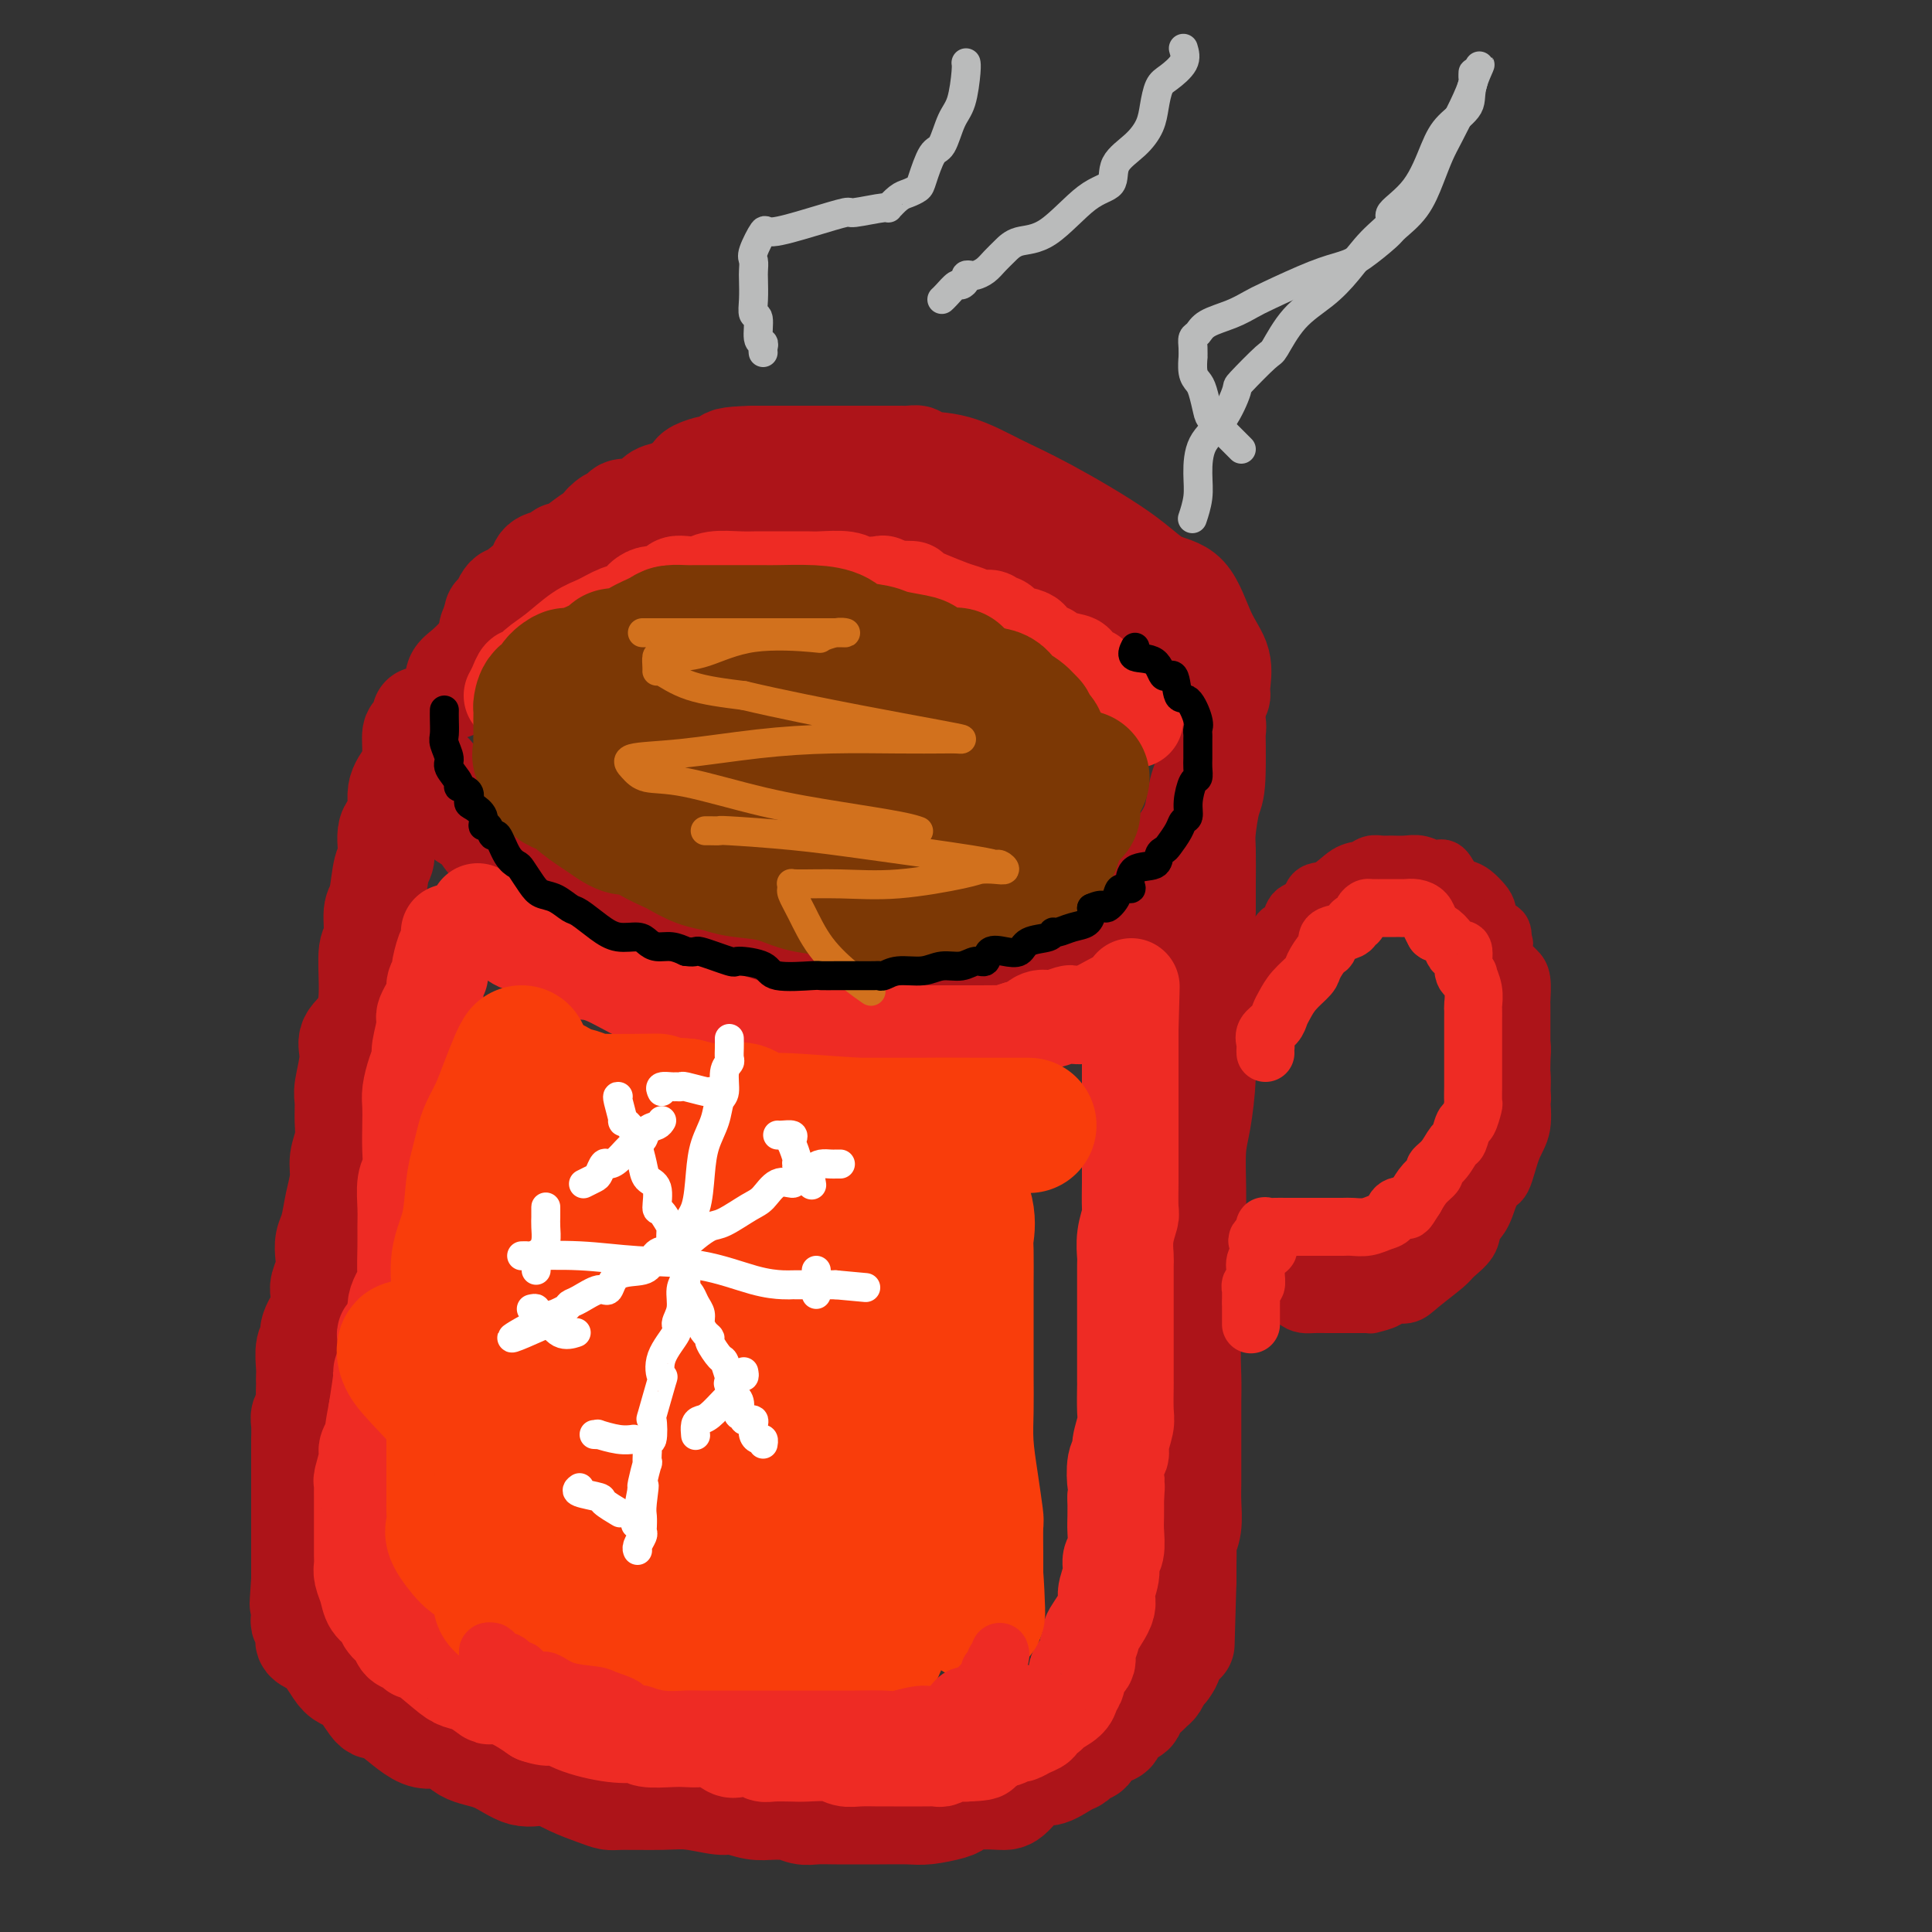 <svg viewBox='0 0 400 400' version='1.1' xmlns='http://www.w3.org/2000/svg' xmlns:xlink='http://www.w3.org/1999/xlink'><rect x="0" y="0" width="400" height="400" fill="#333333" stroke="none"/><g fill='none' stroke='rgb(173,20,25)' stroke-width='20' stroke-linecap='round' stroke-linejoin='round'><path d='M94,143c0.042,-0.239 0.083,-0.478 0,-1c-0.083,-0.522 -0.292,-1.325 0,-2c0.292,-0.675 1.083,-1.220 2,-2c0.917,-0.780 1.959,-1.793 3,-3c1.041,-1.207 2.080,-2.608 3,-4c0.920,-1.392 1.721,-2.776 3,-4c1.279,-1.224 3.036,-2.287 4,-3c0.964,-0.713 1.136,-1.076 3,-2c1.864,-0.924 5.418,-2.408 7,-3c1.582,-0.592 1.190,-0.290 2,-1c0.810,-0.710 2.823,-2.431 4,-3c1.177,-0.569 1.519,0.016 3,0c1.481,-0.016 4.100,-0.632 6,-1c1.900,-0.368 3.080,-0.487 6,-1c2.920,-0.513 7.578,-1.419 10,-2c2.422,-0.581 2.606,-0.835 4,-2c1.394,-1.165 3.998,-3.241 6,-4c2.002,-0.759 3.402,-0.202 5,0c1.598,0.202 3.392,0.050 5,0c1.608,-0.050 3.028,0.003 5,0c1.972,-0.003 4.496,-0.061 7,0c2.504,0.061 4.990,0.242 7,1c2.010,0.758 3.545,2.095 6,3c2.455,0.905 5.829,1.379 8,2c2.171,0.621 3.139,1.390 5,2c1.861,0.610 4.615,1.061 7,2c2.385,0.939 4.402,2.368 7,4c2.598,1.632 5.779,3.468 8,5c2.221,1.532 3.483,2.758 5,4c1.517,1.242 3.291,2.498 5,4c1.709,1.502 3.355,3.251 5,5'/><path d='M245,137c5.227,3.629 3.295,1.701 3,2c-0.295,0.299 1.048,2.826 2,4c0.952,1.174 1.515,0.997 2,1c0.485,0.003 0.894,0.187 1,0c0.106,-0.187 -0.091,-0.743 0,-2c0.091,-1.257 0.470,-3.213 0,-5c-0.470,-1.787 -1.789,-3.405 -3,-6c-1.211,-2.595 -2.316,-6.167 -4,-8c-1.684,-1.833 -3.949,-1.927 -6,-3c-2.051,-1.073 -3.888,-3.124 -8,-6c-4.112,-2.876 -10.498,-6.578 -15,-9c-4.502,-2.422 -7.120,-3.563 -10,-5c-2.880,-1.437 -6.021,-3.170 -9,-4c-2.979,-0.830 -5.795,-0.758 -7,-1c-1.205,-0.242 -0.799,-0.797 -1,-1c-0.201,-0.203 -1.010,-0.054 -2,0c-0.990,0.054 -2.161,0.015 -2,0c0.161,-0.015 1.653,-0.004 0,0c-1.653,0.004 -6.452,0.001 -9,0c-2.548,-0.001 -2.846,-0.000 -3,0c-0.154,0.000 -0.165,0.000 -1,0c-0.835,-0.000 -2.494,-0.000 -5,0c-2.506,0.000 -5.859,0.000 -8,0c-2.141,-0.000 -3.071,-0.000 -4,0'/><path d='M156,94c-6.192,0.162 -5.673,0.569 -6,1c-0.327,0.431 -1.501,0.888 -2,1c-0.499,0.112 -0.325,-0.121 -1,0c-0.675,0.121 -2.201,0.595 -3,1c-0.799,0.405 -0.872,0.742 -1,1c-0.128,0.258 -0.312,0.437 -1,1c-0.688,0.563 -1.880,1.509 -3,2c-1.120,0.491 -2.169,0.527 -3,1c-0.831,0.473 -1.443,1.383 -2,2c-0.557,0.617 -1.057,0.942 -2,1c-0.943,0.058 -2.329,-0.152 -3,0c-0.671,0.152 -0.626,0.666 -1,1c-0.374,0.334 -1.166,0.487 -2,1c-0.834,0.513 -1.708,1.385 -2,2c-0.292,0.615 -0.001,0.973 0,1c0.001,0.027 -0.288,-0.277 -1,0c-0.712,0.277 -1.847,1.134 -3,2c-1.153,0.866 -2.322,1.740 -3,2c-0.678,0.260 -0.863,-0.095 -1,0c-0.137,0.095 -0.224,0.640 -1,1c-0.776,0.360 -2.239,0.535 -3,1c-0.761,0.465 -0.820,1.220 -1,2c-0.180,0.780 -0.482,1.584 -1,2c-0.518,0.416 -1.252,0.444 -2,1c-0.748,0.556 -1.511,1.642 -2,2c-0.489,0.358 -0.706,-0.010 -1,0c-0.294,0.010 -0.667,0.398 -1,1c-0.333,0.602 -0.625,1.419 -1,2c-0.375,0.581 -0.832,0.926 -1,1c-0.168,0.074 -0.048,-0.122 0,0c0.048,0.122 0.024,0.561 0,1'/><path d='M102,128c-1.486,2.034 -0.202,1.120 0,1c0.202,-0.120 -0.678,0.556 -1,1c-0.322,0.444 -0.087,0.658 0,1c0.087,0.342 0.025,0.812 0,1c-0.025,0.188 -0.012,0.094 0,0'/><path d='M90,160c-0.074,0.646 -0.149,1.293 0,2c0.149,0.707 0.521,1.476 1,2c0.479,0.524 1.065,0.804 2,2c0.935,1.196 2.219,3.306 3,4c0.781,0.694 1.058,-0.030 2,1c0.942,1.030 2.550,3.814 4,5c1.450,1.186 2.743,0.775 4,2c1.257,1.225 2.477,4.085 5,6c2.523,1.915 6.348,2.884 9,4c2.652,1.116 4.130,2.380 6,3c1.870,0.620 4.133,0.597 6,1c1.867,0.403 3.338,1.230 5,2c1.662,0.770 3.514,1.481 6,2c2.486,0.519 5.604,0.846 7,1c1.396,0.154 1.069,0.136 2,0c0.931,-0.136 3.119,-0.390 5,0c1.881,0.390 3.456,1.425 5,2c1.544,0.575 3.057,0.690 5,1c1.943,0.310 4.315,0.815 6,1c1.685,0.185 2.682,0.050 4,0c1.318,-0.050 2.958,-0.013 5,0c2.042,0.013 4.485,0.004 6,0c1.515,-0.004 2.100,-0.001 4,0c1.900,0.001 5.113,0.001 7,0c1.887,-0.001 2.448,-0.004 4,0c1.552,0.004 4.095,0.014 5,0c0.905,-0.014 0.171,-0.051 1,0c0.829,0.051 3.222,0.189 4,0c0.778,-0.189 -0.060,-0.705 0,-1c0.060,-0.295 1.017,-0.370 2,-1c0.983,-0.630 1.991,-1.815 3,-3'/><path d='M218,196c1.803,-1.191 3.811,-1.667 5,-2c1.189,-0.333 1.560,-0.523 3,-1c1.440,-0.477 3.950,-1.240 5,-2c1.050,-0.760 0.639,-1.517 1,-2c0.361,-0.483 1.494,-0.691 2,-1c0.506,-0.309 0.384,-0.720 1,-1c0.616,-0.280 1.968,-0.430 3,-1c1.032,-0.570 1.744,-1.561 2,-2c0.256,-0.439 0.057,-0.325 0,-1c-0.057,-0.675 0.029,-2.138 1,-4c0.971,-1.862 2.828,-4.123 4,-6c1.172,-1.877 1.659,-3.372 2,-5c0.341,-1.628 0.536,-3.391 1,-5c0.464,-1.609 1.196,-3.066 2,-5c0.804,-1.934 1.680,-4.347 2,-6c0.320,-1.653 0.083,-2.546 0,-3c-0.083,-0.454 -0.012,-0.469 0,-1c0.012,-0.531 -0.035,-1.577 0,1c0.035,2.577 0.153,8.776 0,12c-0.153,3.224 -0.577,3.475 -1,5c-0.423,1.525 -0.845,4.326 -1,6c-0.155,1.674 -0.042,2.220 0,4c0.042,1.780 0.012,4.794 0,7c-0.012,2.206 -0.006,3.603 0,5'/><path d='M250,188c-0.309,7.386 -0.082,6.351 0,6c0.082,-0.351 0.019,-0.020 0,3c-0.019,3.020 0.005,8.727 0,12c-0.005,3.273 -0.040,4.113 0,6c0.040,1.887 0.154,4.821 0,8c-0.154,3.179 -0.577,6.603 -1,9c-0.423,2.397 -0.846,3.767 -1,6c-0.154,2.233 -0.040,5.330 0,8c0.040,2.670 0.007,4.914 0,7c-0.007,2.086 0.012,4.013 0,6c-0.012,1.987 -0.056,4.033 0,6c0.056,1.967 0.211,3.855 0,6c-0.211,2.145 -0.789,4.547 -1,7c-0.211,2.453 -0.057,4.957 0,7c0.057,2.043 0.015,3.626 0,5c-0.015,1.374 -0.004,2.541 0,3c0.004,0.459 0.001,0.212 0,1c-0.001,0.788 -0.001,2.610 0,4c0.001,1.390 0.001,2.346 0,3c-0.001,0.654 -0.004,1.006 0,2c0.004,0.994 0.015,2.631 0,4c-0.015,1.369 -0.057,2.471 0,4c0.057,1.529 0.211,3.484 0,5c-0.211,1.516 -0.789,2.591 -1,3c-0.211,0.409 -0.057,0.151 0,1c0.057,0.849 0.015,2.806 0,4c-0.015,1.194 -0.004,1.627 0,2c0.004,0.373 0.002,0.687 0,1'/><path d='M246,327c-0.667,23.167 -0.333,11.583 0,0'/><path d='M102,139c-0.037,-0.878 -0.074,-1.755 0,-2c0.074,-0.245 0.260,0.143 1,-1c0.740,-1.143 2.033,-3.818 3,-5c0.967,-1.182 1.608,-0.873 2,-1c0.392,-0.127 0.535,-0.690 1,-2c0.465,-1.310 1.253,-3.367 3,-5c1.747,-1.633 4.453,-2.842 6,-4c1.547,-1.158 1.935,-2.263 3,-3c1.065,-0.737 2.806,-1.104 4,-2c1.194,-0.896 1.842,-2.320 3,-3c1.158,-0.680 2.828,-0.616 4,-1c1.172,-0.384 1.846,-1.217 3,-2c1.154,-0.783 2.788,-1.515 4,-2c1.212,-0.485 2.000,-0.722 3,-1c1.000,-0.278 2.210,-0.596 4,-1c1.790,-0.404 4.160,-0.893 6,-1c1.840,-0.107 3.148,0.167 4,0c0.852,-0.167 1.246,-0.777 2,-1c0.754,-0.223 1.867,-0.059 3,0c1.133,0.059 2.286,0.013 3,0c0.714,-0.013 0.988,0.007 2,0c1.012,-0.007 2.760,-0.042 4,0c1.240,0.042 1.970,0.161 3,0c1.030,-0.161 2.361,-0.602 4,0c1.639,0.602 3.587,2.249 5,3c1.413,0.751 2.290,0.607 4,1c1.710,0.393 4.252,1.322 6,2c1.748,0.678 2.701,1.106 4,2c1.299,0.894 2.942,2.256 4,3c1.058,0.744 1.529,0.872 2,1'/><path d='M202,114c4.155,2.220 2.041,1.770 2,2c-0.041,0.230 1.989,1.139 3,2c1.011,0.861 1.003,1.675 1,2c-0.003,0.325 -0.002,0.163 0,0'/><path d='M87,148c-0.306,1.250 -0.612,2.499 -1,3c-0.388,0.501 -0.858,0.253 -1,1c-0.142,0.747 0.045,2.490 0,4c-0.045,1.510 -0.323,2.786 -1,4c-0.677,1.214 -1.754,2.366 -2,4c-0.246,1.634 0.338,3.751 0,5c-0.338,1.249 -1.597,1.630 -2,3c-0.403,1.370 0.051,3.729 0,5c-0.051,1.271 -0.606,1.453 -1,3c-0.394,1.547 -0.627,4.459 -1,6c-0.373,1.541 -0.885,1.710 -1,3c-0.115,1.290 0.168,3.699 0,5c-0.168,1.301 -0.786,1.493 -1,3c-0.214,1.507 -0.023,4.330 0,7c0.023,2.670 -0.123,5.189 -1,7c-0.877,1.811 -2.484,2.914 -3,4c-0.516,1.086 0.059,2.156 0,4c-0.059,1.844 -0.752,4.464 -1,6c-0.248,1.536 -0.052,1.988 0,3c0.052,1.012 -0.042,2.583 0,4c0.042,1.417 0.219,2.680 0,4c-0.219,1.320 -0.833,2.699 -1,4c-0.167,1.301 0.113,2.526 0,4c-0.113,1.474 -0.618,3.199 -1,5c-0.382,1.801 -0.642,3.680 -1,5c-0.358,1.320 -0.814,2.082 -1,3c-0.186,0.918 -0.102,1.992 0,3c0.102,1.008 0.223,1.951 0,3c-0.223,1.049 -0.791,2.206 -1,3c-0.209,0.794 -0.060,1.227 0,2c0.060,0.773 0.030,1.887 0,3'/><path d='M66,271c-0.802,9.023 0.191,3.580 0,2c-0.191,-1.580 -1.568,0.704 -2,2c-0.432,1.296 0.080,1.604 0,2c-0.080,0.396 -0.754,0.879 -1,2c-0.246,1.121 -0.066,2.881 0,4c0.066,1.119 0.019,1.598 0,2c-0.019,0.402 -0.009,0.727 0,1c0.009,0.273 0.016,0.494 0,1c-0.016,0.506 -0.057,1.296 0,2c0.057,0.704 0.211,1.320 0,2c-0.211,0.680 -0.789,1.423 -1,2c-0.211,0.577 -0.057,0.989 0,2c0.057,1.011 0.015,2.620 0,3c-0.015,0.380 -0.004,-0.471 0,0c0.004,0.471 0.001,2.262 0,3c-0.001,0.738 -0.000,0.423 0,1c0.000,0.577 0.000,2.044 0,3c-0.000,0.956 -0.000,1.399 0,2c0.000,0.601 0.000,1.361 0,2c-0.000,0.639 -0.000,1.159 0,2c0.000,0.841 0.000,2.003 0,3c-0.000,0.997 -0.000,1.829 0,2c0.000,0.171 0.000,-0.319 0,0c-0.000,0.319 -0.000,1.446 0,2c0.000,0.554 0.000,0.533 0,1c-0.000,0.467 -0.000,1.420 0,2c0.000,0.580 0.000,0.785 0,1c-0.000,0.215 -0.000,0.439 0,1c0.000,0.561 0.000,1.459 0,2c-0.000,0.541 -0.000,0.726 0,1c0.000,0.274 0.000,0.637 0,1'/><path d='M62,327c-0.619,9.063 -0.166,3.719 0,2c0.166,-1.719 0.045,0.187 0,1c-0.045,0.813 -0.013,0.532 0,1c0.013,0.468 0.008,1.686 0,2c-0.008,0.314 -0.019,-0.277 0,0c0.019,0.277 0.066,1.423 0,2c-0.066,0.577 -0.246,0.585 0,1c0.246,0.415 0.919,1.239 1,2c0.081,0.761 -0.428,1.461 0,2c0.428,0.539 1.795,0.916 3,2c1.205,1.084 2.247,2.874 3,4c0.753,1.126 1.215,1.589 2,2c0.785,0.411 1.893,0.769 3,2c1.107,1.231 2.212,3.335 3,4c0.788,0.665 1.258,-0.108 3,1c1.742,1.108 4.755,4.098 7,5c2.245,0.902 3.723,-0.286 5,0c1.277,0.286 2.353,2.044 4,3c1.647,0.956 3.865,1.110 6,2c2.135,0.890 4.186,2.515 6,3c1.814,0.485 3.391,-0.171 5,0c1.609,0.171 3.252,1.171 5,2c1.748,0.829 3.602,1.489 5,2c1.398,0.511 2.339,0.873 3,1c0.661,0.127 1.043,0.019 3,0c1.957,-0.019 5.489,0.051 8,0c2.511,-0.051 4.002,-0.224 6,0c1.998,0.224 4.505,0.843 6,1c1.495,0.157 1.979,-0.150 3,0c1.021,0.150 2.577,0.757 4,1c1.423,0.243 2.711,0.121 4,0'/><path d='M160,375c6.081,0.249 4.283,-0.130 4,0c-0.283,0.130 0.949,0.767 2,1c1.051,0.233 1.919,0.062 3,0c1.081,-0.062 2.373,-0.016 4,0c1.627,0.016 3.588,0.001 5,0c1.412,-0.001 2.275,0.011 4,0c1.725,-0.011 4.311,-0.045 6,0c1.689,0.045 2.480,0.170 4,0c1.520,-0.170 3.770,-0.634 5,-1c1.230,-0.366 1.439,-0.636 2,-1c0.561,-0.364 1.475,-0.824 3,-1c1.525,-0.176 3.662,-0.068 5,0c1.338,0.068 1.879,0.096 3,-1c1.121,-1.096 2.824,-3.316 4,-4c1.176,-0.684 1.826,0.167 3,0c1.174,-0.167 2.872,-1.353 4,-2c1.128,-0.647 1.685,-0.755 2,-1c0.315,-0.245 0.389,-0.628 1,-1c0.611,-0.372 1.758,-0.732 2,-1c0.242,-0.268 -0.420,-0.443 0,-1c0.420,-0.557 1.924,-1.495 3,-2c1.076,-0.505 1.724,-0.577 2,-1c0.276,-0.423 0.178,-1.199 1,-2c0.822,-0.801 2.563,-1.628 3,-2c0.437,-0.372 -0.430,-0.288 0,-1c0.430,-0.712 2.157,-2.219 3,-3c0.843,-0.781 0.800,-0.836 1,-1c0.200,-0.164 0.641,-0.436 1,-1c0.359,-0.564 0.635,-1.421 1,-2c0.365,-0.579 0.819,-0.880 1,-1c0.181,-0.120 0.091,-0.060 0,0'/><path d='M242,346c1.970,-2.577 0.394,-2.021 0,-2c-0.394,0.021 0.394,-0.494 1,-1c0.606,-0.506 1.030,-1.002 1,-1c-0.030,0.002 -0.515,0.501 -1,1'/><path d='M243,343c0.156,-0.244 0.044,0.644 0,1c-0.044,0.356 -0.022,0.178 0,0'/></g>
<g fill='none' stroke='rgb(238,43,36)' stroke-width='20' stroke-linecap='round' stroke-linejoin='round'><path d='M106,144c0.330,-0.607 0.660,-1.214 1,-2c0.340,-0.786 0.692,-1.751 1,-2c0.308,-0.249 0.574,0.219 1,0c0.426,-0.219 1.013,-1.123 2,-2c0.987,-0.877 2.376,-1.725 4,-3c1.624,-1.275 3.485,-2.975 5,-4c1.515,-1.025 2.685,-1.375 4,-2c1.315,-0.625 2.775,-1.526 4,-2c1.225,-0.474 2.216,-0.522 3,-1c0.784,-0.478 1.361,-1.386 2,-2c0.639,-0.614 1.339,-0.935 2,-1c0.661,-0.065 1.283,0.127 2,0c0.717,-0.127 1.530,-0.574 2,-1c0.470,-0.426 0.597,-0.832 1,-1c0.403,-0.168 1.083,-0.098 2,0c0.917,0.098 2.070,0.222 3,0c0.930,-0.222 1.638,-0.792 3,-1c1.362,-0.208 3.378,-0.056 5,0c1.622,0.056 2.849,0.015 4,0c1.151,-0.015 2.227,-0.004 3,0c0.773,0.004 1.243,0.001 2,0c0.757,-0.001 1.799,-0.001 2,0c0.201,0.001 -0.440,0.004 0,0c0.440,-0.004 1.960,-0.015 3,0c1.040,0.015 1.598,0.056 3,0c1.402,-0.056 3.647,-0.207 5,0c1.353,0.207 1.816,0.774 3,1c1.184,0.226 3.091,0.112 4,0c0.909,-0.112 0.822,-0.223 1,0c0.178,0.223 0.622,0.778 1,1c0.378,0.222 0.689,0.111 1,0'/><path d='M185,122c7.036,0.102 2.125,-0.142 1,0c-1.125,0.142 1.536,0.669 3,1c1.464,0.331 1.730,0.466 3,1c1.270,0.534 3.545,1.468 5,2c1.455,0.532 2.091,0.664 3,1c0.909,0.336 2.090,0.878 3,1c0.910,0.122 1.550,-0.174 2,0c0.450,0.174 0.710,0.819 1,1c0.290,0.181 0.611,-0.102 1,0c0.389,0.102 0.848,0.591 1,1c0.152,0.409 -0.002,0.739 1,1c1.002,0.261 3.159,0.451 4,1c0.841,0.549 0.367,1.455 1,2c0.633,0.545 2.372,0.729 3,1c0.628,0.271 0.144,0.630 1,1c0.856,0.370 3.054,0.750 4,1c0.946,0.250 0.642,0.368 1,1c0.358,0.632 1.378,1.776 2,2c0.622,0.224 0.845,-0.473 1,0c0.155,0.473 0.241,2.116 1,3c0.759,0.884 2.192,1.011 3,1c0.808,-0.011 0.990,-0.158 1,0c0.010,0.158 -0.151,0.620 0,1c0.151,0.380 0.615,0.676 1,1c0.385,0.324 0.691,0.674 1,1c0.309,0.326 0.622,0.626 1,1c0.378,0.374 0.822,0.821 1,1c0.178,0.179 0.089,0.089 0,0'/><path d='M93,193c0.080,0.736 0.161,1.472 0,2c-0.161,0.528 -0.563,0.849 -1,2c-0.437,1.151 -0.910,3.132 -1,4c-0.090,0.868 0.201,0.624 0,1c-0.201,0.376 -0.895,1.372 -1,2c-0.105,0.628 0.379,0.888 0,2c-0.379,1.112 -1.621,3.076 -2,4c-0.379,0.924 0.105,0.807 0,2c-0.105,1.193 -0.799,3.697 -1,5c-0.201,1.303 0.090,1.404 0,2c-0.090,0.596 -0.560,1.688 -1,3c-0.440,1.312 -0.849,2.844 -1,4c-0.151,1.156 -0.044,1.935 0,3c0.044,1.065 0.026,2.416 0,4c-0.026,1.584 -0.060,3.400 0,5c0.060,1.600 0.212,2.984 0,4c-0.212,1.016 -0.790,1.663 -1,3c-0.210,1.337 -0.054,3.364 0,5c0.054,1.636 0.006,2.881 0,4c-0.006,1.119 0.028,2.113 0,4c-0.028,1.887 -0.120,4.667 0,6c0.120,1.333 0.452,1.219 0,2c-0.452,0.781 -1.689,2.456 -2,4c-0.311,1.544 0.305,2.958 0,4c-0.305,1.042 -1.531,1.714 -2,2c-0.469,0.286 -0.181,0.187 0,1c0.181,0.813 0.255,2.537 0,4c-0.255,1.463 -0.838,2.663 -1,3c-0.162,0.337 0.097,-0.189 0,1c-0.097,1.189 -0.548,4.095 -1,7'/><path d='M78,292c-1.090,5.585 -0.814,5.549 -1,6c-0.186,0.451 -0.835,1.391 -1,2c-0.165,0.609 0.152,0.889 0,2c-0.152,1.111 -0.773,3.053 -1,4c-0.227,0.947 -0.061,0.899 0,1c0.061,0.101 0.016,0.351 0,1c-0.016,0.649 -0.004,1.695 0,2c0.004,0.305 0.001,-0.133 0,1c-0.001,1.133 -0.000,3.837 0,5c0.000,1.163 -0.001,0.786 0,1c0.001,0.214 0.003,1.019 0,2c-0.003,0.981 -0.013,2.139 0,3c0.013,0.861 0.049,1.424 0,2c-0.049,0.576 -0.183,1.166 0,2c0.183,0.834 0.683,1.914 1,3c0.317,1.086 0.451,2.179 1,3c0.549,0.821 1.513,1.371 2,2c0.487,0.629 0.499,1.336 1,2c0.501,0.664 1.493,1.285 2,2c0.507,0.715 0.531,1.525 1,2c0.469,0.475 1.385,0.614 2,1c0.615,0.386 0.930,1.019 1,1c0.070,-0.019 -0.103,-0.691 1,0c1.103,0.691 3.484,2.745 5,4c1.516,1.255 2.169,1.711 3,2c0.831,0.289 1.842,0.412 3,1c1.158,0.588 2.465,1.642 3,2c0.535,0.358 0.298,0.019 1,0c0.702,-0.019 2.343,0.280 4,1c1.657,0.720 3.328,1.860 5,3'/><path d='M111,355c3.712,1.303 3.492,0.061 4,0c0.508,-0.061 1.743,1.059 4,2c2.257,0.941 5.535,1.702 8,2c2.465,0.298 4.116,0.132 5,0c0.884,-0.132 1.002,-0.231 1,0c-0.002,0.231 -0.125,0.792 1,1c1.125,0.208 3.499,0.063 5,0c1.501,-0.063 2.130,-0.045 3,0c0.870,0.045 1.980,0.116 3,0c1.020,-0.116 1.950,-0.420 3,0c1.050,0.420 2.219,1.562 3,2c0.781,0.438 1.175,0.170 2,0c0.825,-0.170 2.081,-0.241 3,0c0.919,0.241 1.503,0.796 2,1c0.497,0.204 0.909,0.059 2,0c1.091,-0.059 2.860,-0.030 4,0c1.140,0.030 1.649,0.061 3,0c1.351,-0.061 3.544,-0.212 5,0c1.456,0.212 2.177,0.789 3,1c0.823,0.211 1.749,0.057 3,0c1.251,-0.057 2.825,-0.015 4,0c1.175,0.015 1.949,0.004 3,0c1.051,-0.004 2.380,-0.001 3,0c0.620,0.001 0.532,0.001 1,0c0.468,-0.001 1.491,-0.004 2,0c0.509,0.004 0.503,0.015 1,0c0.497,-0.015 1.498,-0.057 2,0c0.502,0.057 0.506,0.211 1,0c0.494,-0.211 1.479,-0.788 2,-1c0.521,-0.212 0.577,-0.061 1,0c0.423,0.061 1.211,0.030 2,0'/><path d='M200,363c6.362,-0.218 2.267,-0.763 1,-1c-1.267,-0.237 0.293,-0.168 1,0c0.707,0.168 0.560,0.433 1,0c0.440,-0.433 1.465,-1.565 2,-2c0.535,-0.435 0.580,-0.172 1,0c0.420,0.172 1.217,0.253 2,0c0.783,-0.253 1.554,-0.841 2,-1c0.446,-0.159 0.567,0.111 1,0c0.433,-0.111 1.177,-0.604 2,-1c0.823,-0.396 1.724,-0.697 2,-1c0.276,-0.303 -0.073,-0.609 0,-1c0.073,-0.391 0.568,-0.867 1,-1c0.432,-0.133 0.799,0.078 1,0c0.201,-0.078 0.234,-0.443 1,-1c0.766,-0.557 2.266,-1.304 3,-2c0.734,-0.696 0.703,-1.340 1,-2c0.297,-0.660 0.921,-1.337 1,-2c0.079,-0.663 -0.388,-1.312 0,-2c0.388,-0.688 1.632,-1.417 2,-2c0.368,-0.583 -0.141,-1.022 0,-2c0.141,-0.978 0.932,-2.495 1,-3c0.068,-0.505 -0.585,0.002 0,-1c0.585,-1.002 2.409,-3.512 3,-5c0.591,-1.488 -0.052,-1.953 0,-3c0.052,-1.047 0.799,-2.677 1,-4c0.201,-1.323 -0.142,-2.338 0,-3c0.142,-0.662 0.770,-0.971 1,-2c0.230,-1.029 0.062,-2.777 0,-4c-0.062,-1.223 -0.018,-1.921 0,-3c0.018,-1.079 0.009,-2.540 0,-4'/><path d='M231,310c0.327,-4.023 0.144,-2.580 0,-3c-0.144,-0.420 -0.249,-2.704 0,-4c0.249,-1.296 0.851,-1.606 1,-2c0.149,-0.394 -0.156,-0.873 0,-2c0.156,-1.127 0.774,-2.901 1,-4c0.226,-1.099 0.061,-1.523 0,-3c-0.061,-1.477 -0.016,-4.008 0,-5c0.016,-0.992 0.004,-0.447 0,-1c-0.004,-0.553 -0.001,-2.205 0,-3c0.001,-0.795 0.000,-0.734 0,-2c-0.000,-1.266 -0.000,-3.859 0,-5c0.000,-1.141 0.000,-0.828 0,-2c-0.000,-1.172 -0.001,-3.828 0,-5c0.001,-1.172 0.004,-0.861 0,-2c-0.004,-1.139 -0.015,-3.730 0,-5c0.015,-1.270 0.057,-1.219 0,-2c-0.057,-0.781 -0.211,-2.394 0,-4c0.211,-1.606 0.789,-3.204 1,-4c0.211,-0.796 0.057,-0.791 0,-2c-0.057,-1.209 -0.015,-3.633 0,-5c0.015,-1.367 0.004,-1.676 0,-2c-0.004,-0.324 -0.001,-0.664 0,-2c0.001,-1.336 0.000,-3.669 0,-5c-0.000,-1.331 -0.000,-1.662 0,-3c0.000,-1.338 0.000,-3.684 0,-5c-0.000,-1.316 -0.000,-1.603 0,-2c0.000,-0.397 0.000,-0.905 0,-2c-0.000,-1.095 -0.000,-2.778 0,-4c0.000,-1.222 0.000,-1.983 0,-3c-0.000,-1.017 -0.000,-2.291 0,-3c0.000,-0.709 0.000,-0.855 0,-1'/><path d='M234,213c0.464,-15.698 0.125,-6.445 0,-3c-0.125,3.445 -0.036,1.080 0,0c0.036,-1.080 0.020,-0.877 0,-1c-0.020,-0.123 -0.042,-0.572 0,-1c0.042,-0.428 0.149,-0.836 0,-1c-0.149,-0.164 -0.555,-0.086 -1,0c-0.445,0.086 -0.929,0.180 -1,0c-0.071,-0.180 0.272,-0.633 -1,0c-1.272,0.633 -4.157,2.352 -6,3c-1.843,0.648 -2.643,0.224 -3,0c-0.357,-0.224 -0.272,-0.249 -1,0c-0.728,0.249 -2.271,0.771 -3,1c-0.729,0.229 -0.646,0.166 -1,0c-0.354,-0.166 -1.147,-0.436 -2,0c-0.853,0.436 -1.768,1.579 -2,2c-0.232,0.421 0.219,0.120 0,0c-0.219,-0.120 -1.110,-0.060 -2,0'/><path d='M211,213c-3.968,1.155 -2.389,1.041 -3,1c-0.611,-0.041 -3.411,-0.011 -5,0c-1.589,0.011 -1.966,0.003 -3,0c-1.034,-0.003 -2.725,-0.001 -4,0c-1.275,0.001 -2.135,0.000 -3,0c-0.865,-0.000 -1.736,-0.000 -2,0c-0.264,0.000 0.077,0.000 0,0c-0.077,-0.000 -0.574,-0.000 -1,0c-0.426,0.000 -0.783,-0.000 -1,0c-0.217,0.000 -0.296,0.000 -1,0c-0.704,-0.000 -2.034,-0.000 -3,0c-0.966,0.000 -1.567,0.000 -3,0c-1.433,-0.000 -3.697,-0.000 -5,0c-1.303,0.000 -1.643,0.001 -3,0c-1.357,-0.001 -3.730,-0.005 -5,0c-1.270,0.005 -1.436,0.017 -2,0c-0.564,-0.017 -1.527,-0.064 -2,0c-0.473,0.064 -0.456,0.239 -1,0c-0.544,-0.239 -1.651,-0.891 -3,-1c-1.349,-0.109 -2.942,0.325 -5,0c-2.058,-0.325 -4.582,-1.410 -7,-2c-2.418,-0.590 -4.731,-0.684 -6,-1c-1.269,-0.316 -1.496,-0.854 -2,-1c-0.504,-0.146 -1.287,0.101 -2,0c-0.713,-0.101 -1.357,-0.551 -2,-1'/><path d='M137,208c-4.487,-1.156 -1.705,-1.046 -1,-1c0.705,0.046 -0.667,0.027 -3,-1c-2.333,-1.027 -5.629,-3.061 -8,-4c-2.371,-0.939 -3.819,-0.781 -5,-1c-1.181,-0.219 -2.094,-0.814 -3,-1c-0.906,-0.186 -1.803,0.038 -2,0c-0.197,-0.038 0.306,-0.337 0,-1c-0.306,-0.663 -1.422,-1.688 -2,-2c-0.578,-0.312 -0.617,0.090 -1,0c-0.383,-0.090 -1.111,-0.673 -2,-1c-0.889,-0.327 -1.940,-0.397 -3,-1c-1.060,-0.603 -2.130,-1.738 -3,-2c-0.870,-0.262 -1.540,0.350 -2,0c-0.460,-0.350 -0.711,-1.661 -1,-2c-0.289,-0.339 -0.616,0.293 -1,0c-0.384,-0.293 -0.824,-1.512 -1,-2c-0.176,-0.488 -0.088,-0.244 0,0'/></g>
<g fill='none' stroke='rgb(249,61,11)' stroke-width='28' stroke-linecap='round' stroke-linejoin='round'><path d='M108,218c-0.242,0.403 -0.485,0.806 -1,2c-0.515,1.194 -1.304,3.179 -2,5c-0.696,1.821 -1.300,3.477 -2,5c-0.700,1.523 -1.496,2.912 -2,4c-0.504,1.088 -0.717,1.874 -1,3c-0.283,1.126 -0.635,2.592 -1,4c-0.365,1.408 -0.743,2.758 -1,5c-0.257,2.242 -0.395,5.377 -1,8c-0.605,2.623 -1.679,4.734 -2,7c-0.321,2.266 0.110,4.685 0,7c-0.110,2.315 -0.762,4.524 -1,6c-0.238,1.476 -0.064,2.217 0,4c0.064,1.783 0.017,4.608 0,6c-0.017,1.392 -0.005,1.351 0,3c0.005,1.649 0.001,4.989 0,7c-0.001,2.011 -0.000,2.692 0,4c0.000,1.308 -0.000,3.241 0,5c0.000,1.759 0.001,3.343 0,4c-0.001,0.657 -0.003,0.386 0,1c0.003,0.614 0.010,2.111 0,3c-0.010,0.889 -0.037,1.168 0,2c0.037,0.832 0.137,2.216 0,3c-0.137,0.784 -0.512,0.969 0,2c0.512,1.031 1.911,2.907 3,4c1.089,1.093 1.869,1.403 4,2c2.131,0.597 5.612,1.479 6,2c0.388,0.521 -2.319,0.679 4,2c6.319,1.321 21.662,3.806 29,5c7.338,1.194 6.669,1.097 6,1'/><path d='M146,334c7.417,0.936 8.461,0.277 11,0c2.539,-0.277 6.575,-0.172 10,0c3.425,0.172 6.241,0.410 9,0c2.759,-0.410 5.461,-1.467 7,-3c1.539,-1.533 1.915,-3.542 3,-6c1.085,-2.458 2.880,-5.366 4,-8c1.120,-2.634 1.565,-4.995 2,-9c0.435,-4.005 0.859,-9.656 1,-13c0.141,-3.344 -0.000,-4.382 0,-6c0.000,-1.618 0.142,-3.817 -1,-6c-1.142,-2.183 -3.567,-4.350 -6,-6c-2.433,-1.650 -4.873,-2.784 -8,-4c-3.127,-1.216 -6.942,-2.514 -10,-3c-3.058,-0.486 -5.360,-0.161 -8,0c-2.640,0.161 -5.618,0.156 -8,0c-2.382,-0.156 -4.169,-0.464 -6,0c-1.831,0.464 -3.706,1.701 -6,4c-2.294,2.299 -5.008,5.661 -7,8c-1.992,2.339 -3.263,3.654 -4,5c-0.737,1.346 -0.939,2.724 -1,4c-0.061,1.276 0.018,2.449 0,3c-0.018,0.551 -0.132,0.481 1,1c1.132,0.519 3.509,1.629 6,2c2.491,0.371 5.097,0.004 7,0c1.903,-0.004 3.105,0.356 5,0c1.895,-0.356 4.483,-1.429 7,-3c2.517,-1.571 4.962,-3.639 7,-5c2.038,-1.361 3.670,-2.014 5,-5c1.330,-2.986 2.358,-8.304 3,-12c0.642,-3.696 0.898,-5.770 1,-7c0.102,-1.230 0.051,-1.615 0,-2'/><path d='M170,263c0.589,-3.642 0.062,-2.246 0,-2c-0.062,0.246 0.342,-0.656 0,-1c-0.342,-0.344 -1.431,-0.128 -3,0c-1.569,0.128 -3.618,0.167 -5,0c-1.382,-0.167 -2.095,-0.542 -4,0c-1.905,0.542 -5.001,2.001 -9,3c-3.999,0.999 -8.900,1.537 -12,2c-3.100,0.463 -4.398,0.849 -5,1c-0.602,0.151 -0.507,0.065 -1,0c-0.493,-0.065 -1.574,-0.110 -2,0c-0.426,0.110 -0.198,0.375 -1,-1c-0.802,-1.375 -2.635,-4.391 -4,-7c-1.365,-2.609 -2.261,-4.810 -3,-7c-0.739,-2.190 -1.322,-4.370 -2,-6c-0.678,-1.630 -1.451,-2.710 -2,-4c-0.549,-1.290 -0.875,-2.791 -1,-4c-0.125,-1.209 -0.049,-2.125 0,-3c0.049,-0.875 0.072,-1.707 0,-2c-0.072,-0.293 -0.238,-0.047 0,0c0.238,0.047 0.882,-0.105 1,0c0.118,0.105 -0.290,0.466 1,1c1.290,0.534 4.276,1.239 7,2c2.724,0.761 5.185,1.577 7,2c1.815,0.423 2.984,0.453 5,1c2.016,0.547 4.881,1.610 7,2c2.119,0.390 3.494,0.105 5,0c1.506,-0.105 3.145,-0.030 5,0c1.855,0.030 3.928,0.015 6,0'/><path d='M160,240c9.443,0.926 11.052,0.241 12,0c0.948,-0.241 1.235,-0.037 3,0c1.765,0.037 5.010,-0.094 7,0c1.990,0.094 2.727,0.411 4,0c1.273,-0.411 3.082,-1.551 4,-2c0.918,-0.449 0.944,-0.206 1,0c0.056,0.206 0.142,0.374 0,0c-0.142,-0.374 -0.511,-1.292 1,0c1.511,1.292 4.902,4.793 6,6c1.098,1.207 -0.098,0.121 0,1c0.098,0.879 1.490,3.724 2,6c0.510,2.276 0.137,3.982 0,5c-0.137,1.018 -0.037,1.347 0,3c0.037,1.653 0.010,4.628 0,7c-0.010,2.372 -0.003,4.140 0,6c0.003,1.860 0.004,3.810 0,6c-0.004,2.190 -0.011,4.619 0,7c0.011,2.381 0.042,4.713 0,7c-0.042,2.287 -0.155,4.529 0,7c0.155,2.471 0.577,5.172 1,8c0.423,2.828 0.845,5.784 1,7c0.155,1.216 0.041,0.693 0,2c-0.041,1.307 -0.011,4.444 0,6c0.011,1.556 0.003,1.530 0,2c-0.003,0.470 -0.001,1.434 0,2c0.001,0.566 0.000,0.733 0,1c-0.000,0.267 -0.000,0.633 0,1'/><path d='M202,328c0.670,12.610 0.346,2.136 0,-2c-0.346,-4.136 -0.712,-1.935 -1,-2c-0.288,-0.065 -0.497,-2.397 -1,-5c-0.503,-2.603 -1.300,-5.478 -2,-8c-0.700,-2.522 -1.301,-4.690 -2,-6c-0.699,-1.310 -1.495,-1.763 -2,-3c-0.505,-1.237 -0.720,-3.258 -1,-4c-0.280,-0.742 -0.625,-0.205 -1,0c-0.375,0.205 -0.781,0.078 -1,0c-0.219,-0.078 -0.252,-0.106 -1,0c-0.748,0.106 -2.211,0.348 -8,2c-5.789,1.652 -15.905,4.716 -21,6c-5.095,1.284 -5.170,0.789 -8,1c-2.830,0.211 -8.417,1.129 -14,2c-5.583,0.871 -11.163,1.694 -15,2c-3.837,0.306 -5.933,0.094 -7,0c-1.067,-0.094 -1.107,-0.072 -2,0c-0.893,0.072 -2.641,0.192 -3,0c-0.359,-0.192 0.671,-0.698 -1,-2c-1.671,-1.302 -6.043,-3.401 -9,-6c-2.957,-2.599 -4.498,-5.699 -7,-9c-2.502,-3.301 -5.963,-6.805 -8,-9c-2.037,-2.195 -2.649,-3.083 -3,-4c-0.351,-0.917 -0.441,-1.862 0,-2c0.441,-0.138 1.412,0.532 4,2c2.588,1.468 6.794,3.734 11,6'/><path d='M99,287c3.432,1.438 4.511,2.031 7,3c2.489,0.969 6.387,2.312 9,3c2.613,0.688 3.942,0.721 6,1c2.058,0.279 4.844,0.804 7,1c2.156,0.196 3.681,0.064 6,0c2.319,-0.064 5.431,-0.059 8,0c2.569,0.059 4.594,0.170 7,0c2.406,-0.170 5.193,-0.623 8,-1c2.807,-0.377 5.635,-0.678 7,-1c1.365,-0.322 1.266,-0.665 2,-2c0.734,-1.335 2.301,-3.664 3,-5c0.699,-1.336 0.530,-1.680 1,-2c0.470,-0.320 1.580,-0.615 2,-1c0.420,-0.385 0.150,-0.860 0,-2c-0.150,-1.140 -0.179,-2.946 0,-4c0.179,-1.054 0.568,-1.355 0,-2c-0.568,-0.645 -2.091,-1.635 -3,-3c-0.909,-1.365 -1.203,-3.105 -5,-7c-3.797,-3.895 -11.097,-9.944 -15,-13c-3.903,-3.056 -4.410,-3.117 -6,-4c-1.590,-0.883 -4.262,-2.586 -6,-4c-1.738,-1.414 -2.542,-2.540 -3,-3c-0.458,-0.460 -0.571,-0.256 -1,-1c-0.429,-0.744 -1.173,-2.437 -2,-3c-0.827,-0.563 -1.738,0.004 -2,0c-0.262,-0.004 0.126,-0.578 0,-1c-0.126,-0.422 -0.765,-0.690 -1,-1c-0.235,-0.310 -0.067,-0.660 0,-1c0.067,-0.340 0.034,-0.670 0,-1'/><path d='M128,233c-5.204,-4.950 -0.213,-1.326 3,0c3.213,1.326 4.647,0.355 6,0c1.353,-0.355 2.624,-0.095 5,0c2.376,0.095 5.855,0.026 9,0c3.145,-0.026 5.955,-0.007 9,0c3.045,0.007 6.324,0.002 9,0c2.676,-0.002 4.748,-0.000 7,0c2.252,0.000 4.682,0.000 7,0c2.318,-0.000 4.523,-0.000 6,0c1.477,0.000 2.225,0.000 5,0c2.775,-0.000 7.577,0.000 10,0c2.423,-0.000 2.466,-0.000 3,0c0.534,0.000 1.559,0.000 3,0c1.441,-0.000 3.300,-0.000 3,0c-0.300,0.000 -2.758,0.001 -4,0c-1.242,-0.001 -1.267,-0.005 -2,0c-0.733,0.005 -2.173,0.017 -5,0c-2.827,-0.017 -7.040,-0.065 -11,0c-3.960,0.065 -7.667,0.242 -13,0c-5.333,-0.242 -12.291,-0.902 -16,-1c-3.709,-0.098 -4.168,0.367 -5,0c-0.832,-0.367 -2.038,-1.565 -3,-2c-0.962,-0.435 -1.681,-0.106 -2,0c-0.319,0.106 -0.240,-0.010 -1,0c-0.760,0.010 -2.360,0.146 -4,0c-1.640,-0.146 -3.320,-0.573 -5,-1'/><path d='M142,229c-11.663,-0.858 -5.319,-1.004 -6,-1c-0.681,0.004 -8.386,0.158 -12,0c-3.614,-0.158 -3.136,-0.628 -4,-1c-0.864,-0.372 -3.069,-0.647 -4,-1c-0.931,-0.353 -0.589,-0.785 -1,-1c-0.411,-0.215 -1.573,-0.212 -2,0c-0.427,0.212 -0.117,0.633 0,1c0.117,0.367 0.040,0.681 0,2c-0.040,1.319 -0.043,3.643 0,6c0.043,2.357 0.132,4.746 0,7c-0.132,2.254 -0.487,4.371 0,7c0.487,2.629 1.814,5.769 3,8c1.186,2.231 2.231,3.552 3,5c0.769,1.448 1.264,3.022 2,4c0.736,0.978 1.714,1.359 2,2c0.286,0.641 -0.119,1.543 0,2c0.119,0.457 0.763,0.469 1,0c0.237,-0.469 0.068,-1.420 0,-2c-0.068,-0.580 -0.034,-0.790 0,-1'/><path d='M124,266c1.157,2.345 -1.452,-0.794 -3,-3c-1.548,-2.206 -2.037,-3.479 -3,-5c-0.963,-1.521 -2.402,-3.289 -3,-4c-0.598,-0.711 -0.357,-0.365 0,0c0.357,0.365 0.830,0.747 0,3c-0.830,2.253 -2.964,6.376 -4,9c-1.036,2.624 -0.974,3.748 -1,5c-0.026,1.252 -0.140,2.631 -1,5c-0.860,2.369 -2.465,5.728 -3,8c-0.535,2.272 0.000,3.458 0,5c-0.000,1.542 -0.536,3.440 -1,6c-0.464,2.560 -0.856,5.784 -1,8c-0.144,2.216 -0.039,3.426 0,4c0.039,0.574 0.011,0.512 0,1c-0.011,0.488 -0.005,1.526 0,2c0.005,0.474 0.009,0.383 0,1c-0.009,0.617 -0.030,1.943 0,3c0.030,1.057 0.109,1.844 0,2c-0.109,0.156 -0.408,-0.318 0,0c0.408,0.318 1.524,1.429 2,2c0.476,0.571 0.314,0.602 1,1c0.686,0.398 2.220,1.164 3,2c0.780,0.836 0.805,1.744 2,2c1.195,0.256 3.561,-0.139 5,0c1.439,0.139 1.953,0.810 3,1c1.047,0.190 2.628,-0.103 4,0c1.372,0.103 2.535,0.601 4,1c1.465,0.399 3.233,0.700 5,1'/><path d='M133,326c3.395,0.464 1.381,0.125 1,0c-0.381,-0.125 0.871,-0.034 2,0c1.129,0.034 2.134,0.012 3,0c0.866,-0.012 1.594,-0.013 2,0c0.406,0.013 0.489,0.042 2,0c1.511,-0.042 4.449,-0.155 6,0c1.551,0.155 1.715,0.577 2,1c0.285,0.423 0.692,0.845 1,1c0.308,0.155 0.516,0.042 1,0c0.484,-0.042 1.244,-0.012 2,0c0.756,0.012 1.509,0.006 2,0c0.491,-0.006 0.719,-0.013 1,0c0.281,0.013 0.615,0.045 1,0c0.385,-0.045 0.822,-0.167 1,0c0.178,0.167 0.099,0.623 0,1c-0.099,0.377 -0.217,0.675 0,1c0.217,0.325 0.768,0.676 0,1c-0.768,0.324 -2.855,0.623 -5,1c-2.145,0.377 -4.349,0.834 -6,1c-1.651,0.166 -2.749,0.040 -5,0c-2.251,-0.040 -5.655,0.004 -9,0c-3.345,-0.004 -6.632,-0.057 -9,0c-2.368,0.057 -3.817,0.222 -5,0c-1.183,-0.222 -2.101,-0.833 -3,-1c-0.899,-0.167 -1.781,0.109 -3,0c-1.219,-0.109 -2.777,-0.603 -4,-1c-1.223,-0.397 -2.112,-0.699 -3,-1'/><path d='M108,330c-6.465,-0.468 -2.128,-0.138 -1,0c1.128,0.138 -0.953,0.084 -2,0c-1.047,-0.084 -1.059,-0.200 -1,0c0.059,0.200 0.188,0.714 0,1c-0.188,0.286 -0.695,0.345 0,1c0.695,0.655 2.592,1.906 6,4c3.408,2.094 8.328,5.029 10,6c1.672,0.971 0.097,-0.023 1,0c0.903,0.023 4.283,1.064 7,2c2.717,0.936 4.769,1.767 7,2c2.231,0.233 4.640,-0.134 6,0c1.360,0.134 1.671,0.768 3,1c1.329,0.232 3.677,0.062 5,0c1.323,-0.062 1.622,-0.016 3,0c1.378,0.016 3.837,0.002 6,0c2.163,-0.002 4.031,0.007 6,0c1.969,-0.007 4.041,-0.032 6,0c1.959,0.032 3.806,0.121 5,0c1.194,-0.121 1.733,-0.452 2,-1c0.267,-0.548 0.260,-1.313 1,-2c0.740,-0.687 2.227,-1.295 3,-2c0.773,-0.705 0.833,-1.506 1,-2c0.167,-0.494 0.443,-0.679 1,-2c0.557,-1.321 1.397,-3.777 2,-5c0.603,-1.223 0.970,-1.214 1,-2c0.030,-0.786 -0.277,-2.367 0,-4c0.277,-1.633 1.139,-3.316 2,-5'/><path d='M188,322c1.022,-4.605 0.078,-6.117 0,-8c-0.078,-1.883 0.711,-4.136 1,-7c0.289,-2.864 0.077,-6.338 0,-8c-0.077,-1.662 -0.021,-1.511 0,-4c0.021,-2.489 0.006,-7.619 0,-11c-0.006,-3.381 -0.001,-5.014 0,-6c0.001,-0.986 0.000,-1.326 0,-2c-0.000,-0.674 0.000,-1.681 0,-3c-0.000,-1.319 -0.001,-2.951 0,-4c0.001,-1.049 0.003,-1.516 0,-2c-0.003,-0.484 -0.012,-0.983 0,-1c0.012,-0.017 0.047,0.450 0,1c-0.047,0.550 -0.174,1.184 0,2c0.174,0.816 0.649,1.815 0,3c-0.649,1.185 -2.423,2.557 -3,4c-0.577,1.443 0.041,2.957 0,5c-0.041,2.043 -0.743,4.614 -1,8c-0.257,3.386 -0.069,7.587 0,9c0.069,1.413 0.019,0.039 0,3c-0.019,2.961 -0.008,10.258 0,15c0.008,4.742 0.013,6.931 0,8c-0.013,1.069 -0.045,1.018 0,2c0.045,0.982 0.166,2.995 0,4c-0.166,1.005 -0.619,1.001 -1,1c-0.381,-0.001 -0.691,-0.001 -1,0'/><path d='M183,331c-1.155,9.619 -1.042,1.167 -1,-3c0.042,-4.167 0.012,-4.048 0,-4c-0.012,0.048 -0.006,0.024 0,0'/><path d='M168,301c-0.417,0.000 -0.833,0.000 -1,0c-0.167,0.000 -0.083,0.000 0,0'/></g>
<g fill='none' stroke='rgb(124,56,5)' stroke-width='28' stroke-linecap='round' stroke-linejoin='round'><path d='M118,143c0.319,0.070 0.638,0.140 1,0c0.362,-0.140 0.766,-0.490 1,-1c0.234,-0.510 0.299,-1.181 1,-2c0.701,-0.819 2.039,-1.788 3,-2c0.961,-0.212 1.544,0.332 2,0c0.456,-0.332 0.784,-1.541 1,-2c0.216,-0.459 0.320,-0.168 1,0c0.680,0.168 1.934,0.213 3,0c1.066,-0.213 1.942,-0.684 2,-1c0.058,-0.316 -0.702,-0.477 0,-1c0.702,-0.523 2.866,-1.408 4,-2c1.134,-0.592 1.236,-0.891 2,-1c0.764,-0.109 2.189,-0.029 3,0c0.811,0.029 1.008,0.008 2,0c0.992,-0.008 2.779,-0.002 4,0c1.221,0.002 1.876,-0.000 3,0c1.124,0.000 2.717,0.002 4,0c1.283,-0.002 2.256,-0.008 3,0c0.744,0.008 1.260,0.029 3,0c1.740,-0.029 4.704,-0.110 7,0c2.296,0.110 3.925,0.411 5,1c1.075,0.589 1.597,1.466 3,2c1.403,0.534 3.686,0.725 5,1c1.314,0.275 1.659,0.634 3,1c1.341,0.366 3.679,0.737 5,1c1.321,0.263 1.625,0.417 2,1c0.375,0.583 0.822,1.595 2,2c1.178,0.405 3.089,0.201 4,0c0.911,-0.201 0.822,-0.400 1,0c0.178,0.400 0.622,1.400 1,2c0.378,0.600 0.689,0.800 1,1'/><path d='M200,143c4.409,1.955 1.931,1.341 2,1c0.069,-0.341 2.683,-0.409 4,0c1.317,0.409 1.336,1.293 2,2c0.664,0.707 1.971,1.235 3,2c1.029,0.765 1.778,1.766 2,2c0.222,0.234 -0.084,-0.297 0,0c0.084,0.297 0.560,1.424 1,2c0.440,0.576 0.846,0.600 1,1c0.154,0.400 0.055,1.175 0,2c-0.055,0.825 -0.066,1.701 0,2c0.066,0.299 0.211,0.021 0,1c-0.211,0.979 -0.777,3.215 -1,4c-0.223,0.785 -0.105,0.119 -1,0c-0.895,-0.119 -2.805,0.308 -5,1c-2.195,0.692 -4.677,1.650 -6,2c-1.323,0.350 -1.488,0.094 -3,0c-1.512,-0.094 -4.370,-0.025 -6,0c-1.630,0.025 -2.032,0.006 -2,0c0.032,-0.006 0.499,0.000 0,0c-0.499,-0.000 -1.965,-0.007 -3,0c-1.035,0.007 -1.641,0.026 -2,0c-0.359,-0.026 -0.471,-0.098 -2,-1c-1.529,-0.902 -4.473,-2.634 -6,-4c-1.527,-1.366 -1.636,-2.364 -2,-3c-0.364,-0.636 -0.982,-0.908 -3,-2c-2.018,-1.092 -5.436,-3.002 -7,-4c-1.564,-0.998 -1.275,-1.082 -2,-1c-0.725,0.082 -2.464,0.330 -4,0c-1.536,-0.330 -2.867,-1.237 -5,-2c-2.133,-0.763 -5.066,-1.381 -8,-2'/><path d='M147,146c-3.966,-1.250 -4.382,-1.876 -5,-2c-0.618,-0.124 -1.436,0.254 -3,0c-1.564,-0.254 -3.872,-1.140 -6,-2c-2.128,-0.860 -4.077,-1.695 -5,-2c-0.923,-0.305 -0.821,-0.082 -1,0c-0.179,0.082 -0.638,0.022 -1,0c-0.362,-0.022 -0.626,-0.006 -1,0c-0.374,0.006 -0.859,0.001 -1,0c-0.141,-0.001 0.060,-0.000 0,0c-0.060,0.000 -0.382,-0.001 -1,0c-0.618,0.001 -1.533,0.006 -2,0c-0.467,-0.006 -0.488,-0.022 -1,0c-0.512,0.022 -1.517,0.081 -2,0c-0.483,-0.081 -0.445,-0.302 -1,0c-0.555,0.302 -1.704,1.126 -2,2c-0.296,0.874 0.260,1.796 0,2c-0.260,0.204 -1.338,-0.311 -2,0c-0.662,0.311 -0.909,1.448 -1,2c-0.091,0.552 -0.024,0.517 0,1c0.024,0.483 0.007,1.482 0,2c-0.007,0.518 -0.004,0.554 0,1c0.004,0.446 0.010,1.300 0,2c-0.010,0.700 -0.035,1.244 0,2c0.035,0.756 0.129,1.724 0,2c-0.129,0.276 -0.481,-0.141 0,1c0.481,1.141 1.795,3.839 3,5c1.205,1.161 2.302,0.785 3,1c0.698,0.215 0.995,1.019 2,2c1.005,0.981 2.716,2.137 4,3c1.284,0.863 2.142,1.431 3,2'/><path d='M127,170c3.044,2.146 3.153,1.013 4,1c0.847,-0.013 2.432,1.096 4,2c1.568,0.904 3.119,1.605 4,2c0.881,0.395 1.091,0.486 2,1c0.909,0.514 2.516,1.451 4,2c1.484,0.549 2.843,0.710 4,1c1.157,0.290 2.111,0.709 4,1c1.889,0.291 4.714,0.456 7,1c2.286,0.544 4.033,1.469 6,2c1.967,0.531 4.154,0.668 6,1c1.846,0.332 3.351,0.860 4,1c0.649,0.140 0.442,-0.106 1,0c0.558,0.106 1.882,0.564 3,1c1.118,0.436 2.029,0.849 3,1c0.971,0.151 2.002,0.040 3,0c0.998,-0.040 1.963,-0.011 3,0c1.037,0.011 2.148,0.002 3,0c0.852,-0.002 1.446,0.001 2,0c0.554,-0.001 1.067,-0.008 2,0c0.933,0.008 2.287,0.029 3,0c0.713,-0.029 0.785,-0.110 1,0c0.215,0.110 0.574,0.410 1,0c0.426,-0.410 0.918,-1.532 2,-2c1.082,-0.468 2.752,-0.283 4,-1c1.248,-0.717 2.074,-2.335 3,-3c0.926,-0.665 1.953,-0.377 3,-1c1.047,-0.623 2.116,-2.157 3,-3c0.884,-0.843 1.584,-0.996 2,-2c0.416,-1.004 0.547,-2.858 1,-4c0.453,-1.142 1.226,-1.571 2,-2'/><path d='M221,169c1.465,-1.820 1.129,-0.870 1,-1c-0.129,-0.130 -0.049,-1.340 0,-2c0.049,-0.660 0.069,-0.769 0,-1c-0.069,-0.231 -0.226,-0.585 0,-1c0.226,-0.415 0.836,-0.893 0,-1c-0.836,-0.107 -3.117,0.156 -5,0c-1.883,-0.156 -3.368,-0.732 -6,-1c-2.632,-0.268 -6.409,-0.230 -10,0c-3.591,0.230 -6.994,0.651 -13,0c-6.006,-0.651 -14.616,-2.374 -18,-3c-3.384,-0.626 -1.544,-0.154 -2,0c-0.456,0.154 -3.208,-0.011 -4,0c-0.792,0.011 0.376,0.199 0,0c-0.376,-0.199 -2.296,-0.785 -3,-1c-0.704,-0.215 -0.193,-0.058 -1,0c-0.807,0.058 -2.932,0.016 -5,0c-2.068,-0.016 -4.081,-0.005 -6,0c-1.919,0.005 -3.746,0.003 -6,0c-2.254,-0.003 -4.936,-0.008 -6,0c-1.064,0.008 -0.509,0.031 -1,0c-0.491,-0.031 -2.026,-0.114 -3,0c-0.974,0.114 -1.385,0.426 -2,1c-0.615,0.574 -1.433,1.411 -2,2c-0.567,0.589 -0.884,0.931 -1,1c-0.116,0.069 -0.031,-0.133 0,0c0.031,0.133 0.008,0.602 0,1c-0.008,0.398 -0.002,0.725 0,1c0.002,0.275 0.001,0.497 0,1c-0.001,0.503 -0.000,1.287 0,2c0.000,0.713 0.000,1.357 0,2'/><path d='M128,169c0.204,2.110 3.216,1.884 6,2c2.784,0.116 5.342,0.575 7,1c1.658,0.425 2.417,0.818 4,1c1.583,0.182 3.988,0.153 6,0c2.012,-0.153 3.629,-0.432 6,0c2.371,0.432 5.496,1.573 7,2c1.504,0.427 1.388,0.140 2,0c0.612,-0.140 1.952,-0.132 4,0c2.048,0.132 4.803,0.389 7,0c2.197,-0.389 3.836,-1.425 5,-2c1.164,-0.575 1.852,-0.688 4,-1c2.148,-0.312 5.757,-0.822 7,-1c1.243,-0.178 0.120,-0.024 1,0c0.880,0.024 3.765,-0.084 5,0c1.235,0.084 0.822,0.358 1,0c0.178,-0.358 0.946,-1.348 2,-2c1.054,-0.652 2.392,-0.967 3,-1c0.608,-0.033 0.486,0.217 1,0c0.514,-0.217 1.664,-0.899 2,-1c0.336,-0.101 -0.142,0.380 0,0c0.142,-0.380 0.902,-1.621 2,-2c1.098,-0.379 2.532,0.105 3,0c0.468,-0.105 -0.029,-0.799 0,-1c0.029,-0.201 0.585,0.090 1,0c0.415,-0.090 0.689,-0.563 1,-1c0.311,-0.437 0.660,-0.839 1,-1c0.340,-0.161 0.670,-0.080 1,0'/><path d='M217,162c2.842,-1.388 0.947,-0.358 1,0c0.053,0.358 2.053,0.043 3,0c0.947,-0.043 0.842,0.184 1,0c0.158,-0.184 0.581,-0.780 1,-1c0.419,-0.220 0.834,-0.063 1,0c0.166,0.063 0.083,0.031 0,0'/></g>
<g fill='none' stroke='rgb(173,20,25)' stroke-width='12' stroke-linecap='round' stroke-linejoin='round'><path d='M265,201c-0.105,-1.675 -0.211,-3.350 0,-4c0.211,-0.650 0.738,-0.276 1,-1c0.262,-0.724 0.260,-2.545 1,-4c0.740,-1.455 2.221,-2.544 3,-3c0.779,-0.456 0.856,-0.279 1,-1c0.144,-0.721 0.356,-2.341 1,-3c0.644,-0.659 1.720,-0.359 3,-1c1.280,-0.641 2.765,-2.224 4,-3c1.235,-0.776 2.221,-0.743 3,-1c0.779,-0.257 1.352,-0.802 2,-1c0.648,-0.198 1.371,-0.049 2,0c0.629,0.049 1.166,-0.004 2,0c0.834,0.004 1.967,0.064 3,0c1.033,-0.064 1.968,-0.252 3,0c1.032,0.252 2.163,0.945 3,1c0.837,0.055 1.380,-0.529 2,0c0.620,0.529 1.318,2.171 2,3c0.682,0.829 1.347,0.846 2,1c0.653,0.154 1.293,0.444 2,1c0.707,0.556 1.481,1.378 2,2c0.519,0.622 0.783,1.044 1,2c0.217,0.956 0.386,2.445 1,3c0.614,0.555 1.671,0.176 2,1c0.329,0.824 -0.071,2.850 0,4c0.071,1.150 0.611,1.425 1,2c0.389,0.575 0.626,1.449 1,3c0.374,1.551 0.885,3.777 1,5c0.115,1.223 -0.165,1.441 0,3c0.165,1.559 0.775,4.458 1,6c0.225,1.542 0.064,1.726 0,3c-0.064,1.274 -0.032,3.637 0,6'/><path d='M315,225c0.284,3.990 -0.007,2.466 0,3c0.007,0.534 0.312,3.126 0,5c-0.312,1.874 -1.240,3.029 -2,5c-0.760,1.971 -1.353,4.757 -2,6c-0.647,1.243 -1.347,0.942 -2,2c-0.653,1.058 -1.260,3.475 -2,5c-0.740,1.525 -1.612,2.159 -2,3c-0.388,0.841 -0.291,1.890 -1,3c-0.709,1.110 -2.226,2.283 -3,3c-0.774,0.717 -0.807,0.980 -2,2c-1.193,1.020 -3.547,2.799 -5,4c-1.453,1.201 -2.007,1.824 -3,2c-0.993,0.176 -2.426,-0.097 -3,0c-0.574,0.097 -0.290,0.562 -1,1c-0.710,0.438 -2.414,0.849 -3,1c-0.586,0.151 -0.052,0.040 0,0c0.052,-0.040 -0.377,-0.011 -1,0c-0.623,0.011 -1.441,0.003 -2,0c-0.559,-0.003 -0.860,-0.000 -1,0c-0.140,0.000 -0.120,-0.002 -1,0c-0.880,0.002 -2.660,0.007 -4,0c-1.340,-0.007 -2.239,-0.025 -3,0c-0.761,0.025 -1.384,0.094 -2,0c-0.616,-0.094 -1.226,-0.352 -2,-1c-0.774,-0.648 -1.714,-1.686 -2,-2c-0.286,-0.314 0.081,0.095 0,0c-0.081,-0.095 -0.609,-0.696 -1,-1c-0.391,-0.304 -0.644,-0.313 -1,-1c-0.356,-0.687 -0.816,-2.054 -1,-3c-0.184,-0.946 -0.092,-1.473 0,-2'/><path d='M263,260c-0.162,-1.017 -0.069,-1.058 0,-1c0.069,0.058 0.112,0.216 0,0c-0.112,-0.216 -0.380,-0.805 0,-1c0.380,-0.195 1.406,0.004 2,0c0.594,-0.004 0.754,-0.211 1,0c0.246,0.211 0.576,0.841 2,1c1.424,0.159 3.941,-0.154 6,0c2.059,0.154 3.660,0.773 5,1c1.340,0.227 2.418,0.061 3,0c0.582,-0.061 0.667,-0.016 1,0c0.333,0.016 0.915,0.004 1,0c0.085,-0.004 -0.328,-0.000 0,0c0.328,0.000 1.396,-0.003 2,0c0.604,0.003 0.744,0.011 1,0c0.256,-0.011 0.628,-0.042 1,0c0.372,0.042 0.742,0.158 2,0c1.258,-0.158 3.402,-0.591 4,-1c0.598,-0.409 -0.349,-0.796 0,-1c0.349,-0.204 1.994,-0.226 3,-1c1.006,-0.774 1.373,-2.300 2,-3c0.627,-0.700 1.515,-0.573 2,-1c0.485,-0.427 0.567,-1.408 1,-2c0.433,-0.592 1.216,-0.796 2,-1'/><path d='M304,250c2.573,-1.558 2.006,-0.454 2,-1c-0.006,-0.546 0.548,-2.743 1,-4c0.452,-1.257 0.803,-1.574 1,-2c0.197,-0.426 0.238,-0.960 1,-2c0.762,-1.040 2.243,-2.587 3,-4c0.757,-1.413 0.791,-2.692 1,-4c0.209,-1.308 0.592,-2.646 1,-4c0.408,-1.354 0.841,-2.724 1,-4c0.159,-1.276 0.042,-2.456 0,-3c-0.042,-0.544 -0.011,-0.451 0,-2c0.011,-1.549 0.003,-4.741 0,-6c-0.003,-1.259 0.000,-0.585 0,-1c-0.000,-0.415 -0.003,-1.918 0,-3c0.003,-1.082 0.012,-1.743 0,-2c-0.012,-0.257 -0.044,-0.109 0,-1c0.044,-0.891 0.166,-2.820 0,-4c-0.166,-1.180 -0.618,-1.613 -1,-2c-0.382,-0.387 -0.692,-0.730 -1,-1c-0.308,-0.270 -0.615,-0.467 -1,-1c-0.385,-0.533 -0.850,-1.400 -1,-2c-0.150,-0.600 0.015,-0.932 0,-1c-0.015,-0.068 -0.211,0.128 0,0c0.211,-0.128 0.830,-0.581 0,-1c-0.830,-0.419 -3.108,-0.805 -5,-2c-1.892,-1.195 -3.398,-3.199 -5,-4c-1.602,-0.801 -3.301,-0.401 -5,0'/><path d='M296,189c-1.461,-0.161 -2.614,-0.565 -4,-1c-1.386,-0.435 -3.006,-0.901 -4,-1c-0.994,-0.099 -1.362,0.169 -2,0c-0.638,-0.169 -1.545,-0.774 -2,-1c-0.455,-0.226 -0.456,-0.071 -1,0c-0.544,0.071 -1.631,0.059 -3,0c-1.369,-0.059 -3.021,-0.163 -4,0c-0.979,0.163 -1.285,0.595 -2,1c-0.715,0.405 -1.840,0.785 -3,1c-1.160,0.215 -2.356,0.265 -3,1c-0.644,0.735 -0.737,2.157 -1,3c-0.263,0.843 -0.698,1.109 -1,1c-0.302,-0.109 -0.473,-0.592 -1,0c-0.527,0.592 -1.410,2.257 -2,3c-0.590,0.743 -0.888,0.562 -1,1c-0.112,0.438 -0.037,1.494 0,2c0.037,0.506 0.038,0.464 0,1c-0.038,0.536 -0.115,1.652 0,2c0.115,0.348 0.423,-0.072 0,0c-0.423,0.072 -1.575,0.635 -2,1c-0.425,0.365 -0.121,0.533 0,1c0.121,0.467 0.061,1.234 0,2'/><path d='M260,206c-1.238,3.131 -0.333,2.458 0,3c0.333,0.542 0.095,2.298 0,3c-0.095,0.702 -0.048,0.351 0,0'/></g>
<g fill='none' stroke='rgb(238,43,36)' stroke-width='12' stroke-linecap='round' stroke-linejoin='round'><path d='M262,218c-0.014,-0.357 -0.029,-0.715 0,-1c0.029,-0.285 0.101,-0.498 0,-1c-0.101,-0.502 -0.376,-1.292 0,-2c0.376,-0.708 1.404,-1.335 2,-2c0.596,-0.665 0.761,-1.370 1,-2c0.239,-0.630 0.554,-1.185 1,-2c0.446,-0.815 1.024,-1.891 2,-3c0.976,-1.109 2.350,-2.251 3,-3c0.650,-0.749 0.576,-1.104 1,-2c0.424,-0.896 1.347,-2.334 2,-3c0.653,-0.666 1.036,-0.561 1,-1c-0.036,-0.439 -0.490,-1.422 0,-2c0.490,-0.578 1.924,-0.750 3,-1c1.076,-0.250 1.794,-0.579 2,-1c0.206,-0.421 -0.101,-0.936 0,-1c0.101,-0.064 0.611,0.323 1,0c0.389,-0.323 0.657,-1.354 1,-2c0.343,-0.646 0.760,-0.905 1,-1c0.240,-0.095 0.301,-0.025 1,0c0.699,0.025 2.035,0.006 3,0c0.965,-0.006 1.558,0.001 2,0c0.442,-0.001 0.734,-0.008 1,0c0.266,0.008 0.505,0.033 1,0c0.495,-0.033 1.246,-0.122 2,0c0.754,0.122 1.511,0.456 2,1c0.489,0.544 0.711,1.298 1,2c0.289,0.702 0.644,1.351 1,2'/><path d='M297,193c0.737,0.683 0.580,-0.108 1,0c0.420,0.108 1.418,1.115 2,2c0.582,0.885 0.748,1.649 1,2c0.252,0.351 0.588,0.288 1,0c0.412,-0.288 0.899,-0.801 1,0c0.101,0.801 -0.183,2.915 0,4c0.183,1.085 0.834,1.141 1,1c0.166,-0.141 -0.152,-0.477 0,0c0.152,0.477 0.773,1.769 1,3c0.227,1.231 0.061,2.402 0,3c-0.061,0.598 -0.016,0.622 0,1c0.016,0.378 0.004,1.111 0,2c-0.004,0.889 -0.001,1.934 0,3c0.001,1.066 0.000,2.153 0,3c-0.000,0.847 -0.000,1.453 0,2c0.000,0.547 0.001,1.033 0,2c-0.001,0.967 -0.003,2.414 0,3c0.003,0.586 0.012,0.312 0,1c-0.012,0.688 -0.045,2.339 0,3c0.045,0.661 0.167,0.332 0,1c-0.167,0.668 -0.625,2.332 -1,3c-0.375,0.668 -0.669,0.340 -1,1c-0.331,0.660 -0.700,2.309 -1,3c-0.300,0.691 -0.531,0.425 -1,1c-0.469,0.575 -1.175,1.991 -2,3c-0.825,1.009 -1.767,1.611 -2,2c-0.233,0.389 0.245,0.566 0,1c-0.245,0.434 -1.213,1.124 -2,2c-0.787,0.876 -1.394,1.938 -2,3'/><path d='M293,248c-2.198,3.576 -1.694,2.517 -2,2c-0.306,-0.517 -1.423,-0.492 -2,0c-0.577,0.492 -0.615,1.452 -1,2c-0.385,0.548 -1.119,0.683 -2,1c-0.881,0.317 -1.910,0.817 -3,1c-1.090,0.183 -2.242,0.049 -3,0c-0.758,-0.049 -1.121,-0.013 -2,0c-0.879,0.013 -2.272,0.004 -3,0c-0.728,-0.004 -0.789,-0.001 -1,0c-0.211,0.001 -0.572,0.001 -2,0c-1.428,-0.001 -3.924,-0.002 -5,0c-1.076,0.002 -0.733,0.006 -1,0c-0.267,-0.006 -1.144,-0.022 -2,0c-0.856,0.022 -1.692,0.083 -2,0c-0.308,-0.083 -0.088,-0.309 0,0c0.088,0.309 0.044,1.155 0,2'/><path d='M262,256c-3.281,0.726 -0.985,1.541 0,2c0.985,0.459 0.657,0.562 0,1c-0.657,0.438 -1.644,1.213 -2,2c-0.356,0.787 -0.081,1.588 0,2c0.081,0.412 -0.031,0.434 0,1c0.031,0.566 0.204,1.676 0,2c-0.204,0.324 -0.787,-0.137 -1,0c-0.213,0.137 -0.057,0.872 0,1c0.057,0.128 0.015,-0.350 0,0c-0.015,0.350 -0.004,1.529 0,2c0.004,0.471 0.002,0.236 0,0'/><path d='M259,270c0.000,0.369 0.000,0.738 0,1c0.000,0.262 0.000,0.417 0,1c0.000,0.583 0.000,1.595 0,2c0.000,0.405 0.000,0.202 0,0'/><path d='M207,342c0.121,0.370 0.243,0.739 0,1c-0.243,0.261 -0.849,0.413 -1,1c-0.151,0.587 0.154,1.609 0,2c-0.154,0.391 -0.765,0.150 -1,0c-0.235,-0.150 -0.093,-0.208 0,0c0.093,0.208 0.139,0.683 0,1c-0.139,0.317 -0.462,0.475 -1,1c-0.538,0.525 -1.289,1.418 -2,2c-0.711,0.582 -1.381,0.853 -2,1c-0.619,0.147 -1.187,0.169 -2,1c-0.813,0.831 -1.870,2.471 -3,3c-1.130,0.529 -2.331,-0.055 -4,0c-1.669,0.055 -3.805,0.747 -5,1c-1.195,0.253 -1.450,0.068 -3,0c-1.550,-0.068 -4.396,-0.018 -6,0c-1.604,0.018 -1.967,0.005 -3,0c-1.033,-0.005 -2.738,-0.001 -4,0c-1.262,0.001 -2.083,0.000 -3,0c-0.917,-0.000 -1.930,-0.000 -3,0c-1.070,0.000 -2.199,0.000 -3,0c-0.801,-0.000 -1.276,-0.000 -2,0c-0.724,0.000 -1.697,0.001 -3,0c-1.303,-0.001 -2.935,-0.004 -5,0c-2.065,0.004 -4.564,0.015 -6,0c-1.436,-0.015 -1.810,-0.057 -3,0c-1.190,0.057 -3.197,0.211 -5,0c-1.803,-0.211 -3.401,-0.789 -4,-1c-0.599,-0.211 -0.200,-0.057 0,0c0.200,0.057 0.200,0.016 0,0c-0.200,-0.016 -0.600,-0.008 -1,0'/><path d='M132,355c-10.270,-0.120 -4.447,-0.418 -3,-1c1.447,-0.582 -1.484,-1.446 -3,-2c-1.516,-0.554 -1.619,-0.797 -3,-1c-1.381,-0.203 -4.040,-0.367 -6,-1c-1.960,-0.633 -3.221,-1.737 -4,-2c-0.779,-0.263 -1.076,0.314 -2,0c-0.924,-0.314 -2.475,-1.519 -3,-2c-0.525,-0.481 -0.026,-0.238 0,0c0.026,0.238 -0.423,0.471 -1,0c-0.577,-0.471 -1.284,-1.647 -2,-2c-0.716,-0.353 -1.441,0.115 -2,0c-0.559,-0.115 -0.952,-0.815 -1,-1c-0.048,-0.185 0.247,0.144 0,0c-0.247,-0.144 -1.037,-0.763 -1,-1c0.037,-0.237 0.901,-0.094 1,0c0.099,0.094 -0.566,0.139 0,1c0.566,0.861 2.363,2.537 4,4c1.637,1.463 3.115,2.711 5,4c1.885,1.289 4.176,2.619 6,3c1.824,0.381 3.180,-0.187 9,1c5.820,1.187 16.106,4.127 21,5c4.894,0.873 4.398,-0.322 8,0c3.602,0.322 11.301,2.161 19,4'/><path d='M174,364c10.535,1.546 8.372,0.411 8,0c-0.372,-0.411 1.045,-0.098 3,0c1.955,0.098 4.447,-0.018 6,0c1.553,0.018 2.166,0.170 3,0c0.834,-0.170 1.887,-0.661 3,-1c1.113,-0.339 2.284,-0.524 3,-1c0.716,-0.476 0.976,-1.242 2,-2c1.024,-0.758 2.810,-1.509 4,-2c1.190,-0.491 1.782,-0.722 2,-1c0.218,-0.278 0.062,-0.604 0,-1c-0.062,-0.396 -0.030,-0.863 0,-1c0.030,-0.137 0.060,0.056 0,0c-0.060,-0.056 -0.208,-0.361 0,-1c0.208,-0.639 0.774,-1.611 1,-2c0.226,-0.389 0.113,-0.194 0,0'/><path d='M210,350c0.000,0.000 0.100,0.100 0.1,0.1'/><path d='M210,350c0.000,0.000 0.100,0.100 0.1,0.1'/></g>
<g fill='none' stroke='rgb(210,113,29)' stroke-width='6' stroke-linecap='round' stroke-linejoin='round'><path d='M133,131c0.939,0.000 1.877,0.000 3,0c1.123,-0.000 2.430,-0.000 4,0c1.570,0.000 3.403,0.000 6,0c2.597,-0.000 5.960,-0.001 10,0c4.040,0.001 8.759,0.004 12,0c3.241,-0.004 5.004,-0.014 6,0c0.996,0.014 1.225,0.054 1,0c-0.225,-0.054 -0.905,-0.200 -2,0c-1.095,0.200 -2.607,0.747 -3,1c-0.393,0.253 0.333,0.212 -2,0c-2.333,-0.212 -7.725,-0.594 -12,0c-4.275,0.594 -7.433,2.166 -10,3c-2.567,0.834 -4.544,0.932 -6,1c-1.456,0.068 -2.390,0.107 -3,0c-0.610,-0.107 -0.895,-0.359 -1,0c-0.105,0.359 -0.028,1.328 0,2c0.028,0.672 0.008,1.046 0,1c-0.008,-0.046 -0.002,-0.512 1,0c1.002,0.512 3.001,2.004 6,3c2.999,0.996 7.000,1.498 11,2'/><path d='M154,144c7.334,1.740 16.667,3.591 24,5c7.333,1.409 12.664,2.378 16,3c3.336,0.622 4.678,0.898 5,1c0.322,0.102 -0.376,0.029 -1,0c-0.624,-0.029 -1.173,-0.015 -3,0c-1.827,0.015 -4.932,0.031 -9,0c-4.068,-0.031 -9.098,-0.108 -14,0c-4.902,0.108 -9.675,0.400 -15,1c-5.325,0.600 -11.203,1.506 -16,2c-4.797,0.494 -8.514,0.576 -10,1c-1.486,0.424 -0.742,1.191 0,2c0.742,0.809 1.483,1.659 3,2c1.517,0.341 3.811,0.172 8,1c4.189,0.828 10.272,2.653 16,4c5.728,1.347 11.102,2.217 16,3c4.898,0.783 9.319,1.480 12,2c2.681,0.520 3.623,0.863 4,1c0.377,0.137 0.188,0.069 0,0'/><path d='M146,172c0.174,-0.005 0.349,-0.011 1,0c0.651,0.011 1.779,0.038 2,0c0.221,-0.038 -0.463,-0.139 2,0c2.463,0.139 8.074,0.520 13,1c4.926,0.480 9.167,1.061 16,2c6.833,0.939 16.257,2.238 21,3c4.743,0.762 4.806,0.988 5,1c0.194,0.012 0.521,-0.191 1,0c0.479,0.191 1.112,0.777 1,1c-0.112,0.223 -0.969,0.084 -2,0c-1.031,-0.084 -2.235,-0.113 -3,0c-0.765,0.113 -1.091,0.369 -4,1c-2.909,0.631 -8.401,1.637 -13,2c-4.599,0.363 -8.304,0.083 -12,0c-3.696,-0.083 -7.384,0.032 -9,0c-1.616,-0.032 -1.160,-0.209 -1,0c0.160,0.209 0.025,0.806 0,1c-0.025,0.194 0.061,-0.013 0,0c-0.061,0.013 -0.268,0.245 0,1c0.268,0.755 1.011,2.031 2,4c0.989,1.969 2.224,4.631 4,7c1.776,2.369 4.094,4.446 6,6c1.906,1.554 3.402,2.587 4,3c0.598,0.413 0.299,0.207 0,0'/></g>
<g fill='none' stroke='rgb(186,187,187)' stroke-width='6' stroke-linecap='round' stroke-linejoin='round'><path d='M158,73c-0.033,-0.308 -0.065,-0.616 0,-1c0.065,-0.384 0.228,-0.843 0,-1c-0.228,-0.157 -0.846,-0.013 -1,-1c-0.154,-0.987 0.155,-3.103 0,-4c-0.155,-0.897 -0.773,-0.573 -1,-1c-0.227,-0.427 -0.063,-1.606 0,-3c0.063,-1.394 0.024,-3.002 0,-4c-0.024,-0.998 -0.033,-1.387 0,-2c0.033,-0.613 0.109,-1.452 0,-2c-0.109,-0.548 -0.403,-0.806 0,-2c0.403,-1.194 1.503,-3.324 2,-4c0.497,-0.676 0.390,0.102 2,0c1.610,-0.102 4.938,-1.083 8,-2c3.062,-0.917 5.860,-1.769 7,-2c1.140,-0.231 0.623,0.159 2,0c1.377,-0.159 4.649,-0.869 6,-1c1.351,-0.131 0.781,0.316 1,0c0.219,-0.316 1.227,-1.395 2,-2c0.773,-0.605 1.309,-0.736 2,-1c0.691,-0.264 1.536,-0.661 2,-1c0.464,-0.339 0.548,-0.618 1,-2c0.452,-1.382 1.274,-3.865 2,-5c0.726,-1.135 1.357,-0.921 2,-2c0.643,-1.079 1.296,-3.452 2,-5c0.704,-1.548 1.457,-2.271 2,-4c0.543,-1.729 0.877,-4.466 1,-6c0.123,-1.534 0.035,-1.867 0,-2c-0.035,-0.133 -0.018,-0.067 0,0'/><path d='M245,10c0.286,0.963 0.572,1.926 0,3c-0.572,1.074 -2.003,2.257 -3,3c-0.997,0.743 -1.560,1.044 -2,2c-0.440,0.956 -0.756,2.568 -1,4c-0.244,1.432 -0.417,2.686 -1,4c-0.583,1.314 -1.575,2.688 -3,4c-1.425,1.312 -3.284,2.560 -4,4c-0.716,1.440 -0.289,3.071 -1,4c-0.711,0.929 -2.561,1.155 -5,3c-2.439,1.845 -5.468,5.310 -8,7c-2.532,1.690 -4.566,1.605 -6,2c-1.434,0.395 -2.268,1.269 -3,2c-0.732,0.731 -1.363,1.320 -2,2c-0.637,0.680 -1.280,1.453 -2,2c-0.720,0.547 -1.517,0.869 -2,1c-0.483,0.131 -0.653,0.072 -1,0c-0.347,-0.072 -0.870,-0.156 -1,0c-0.130,0.156 0.133,0.553 0,1c-0.133,0.447 -0.663,0.943 -1,1c-0.337,0.057 -0.482,-0.325 -1,0c-0.518,0.325 -1.409,1.357 -2,2c-0.591,0.643 -0.883,0.898 -1,1c-0.117,0.102 -0.058,0.051 0,0'/><path d='M257,93c-0.281,-0.279 -0.562,-0.557 -1,-1c-0.438,-0.443 -1.034,-1.049 -2,-2c-0.966,-0.951 -2.301,-2.245 -3,-3c-0.699,-0.755 -0.762,-0.970 -1,-2c-0.238,-1.030 -0.652,-2.873 -1,-4c-0.348,-1.127 -0.629,-1.537 -1,-2c-0.371,-0.463 -0.832,-0.978 -1,-2c-0.168,-1.022 -0.042,-2.549 0,-3c0.042,-0.451 0.001,0.174 0,0c-0.001,-0.174 0.040,-1.149 0,-2c-0.040,-0.851 -0.159,-1.579 0,-2c0.159,-0.421 0.596,-0.533 1,-1c0.404,-0.467 0.774,-1.287 2,-2c1.226,-0.713 3.307,-1.318 5,-2c1.693,-0.682 2.996,-1.440 4,-2c1.004,-0.560 1.709,-0.920 4,-2c2.291,-1.080 6.170,-2.879 9,-4c2.830,-1.121 4.613,-1.564 6,-2c1.387,-0.436 2.377,-0.863 4,-2c1.623,-1.137 3.877,-2.982 5,-4c1.123,-1.018 1.115,-1.207 2,-2c0.885,-0.793 2.663,-2.188 4,-4c1.337,-1.812 2.232,-4.039 3,-6c0.768,-1.961 1.407,-3.654 2,-5c0.593,-1.346 1.140,-2.344 2,-4c0.860,-1.656 2.035,-3.970 3,-6c0.965,-2.030 1.721,-3.777 2,-5c0.279,-1.223 0.080,-1.921 0,-2c-0.080,-0.079 -0.040,0.460 0,1'/><path d='M305,16c2.790,-5.131 0.766,-1.458 0,1c-0.766,2.458 -0.274,3.702 -1,5c-0.726,1.298 -2.671,2.650 -4,4c-1.329,1.350 -2.041,2.697 -3,5c-0.959,2.303 -2.163,5.560 -4,8c-1.837,2.440 -4.306,4.063 -5,5c-0.694,0.937 0.388,1.189 0,2c-0.388,0.811 -2.244,2.183 -4,4c-1.756,1.817 -3.412,4.079 -5,6c-1.588,1.921 -3.109,3.500 -5,5c-1.891,1.500 -4.151,2.923 -6,5c-1.849,2.077 -3.288,4.810 -4,6c-0.712,1.190 -0.699,0.837 -2,2c-1.301,1.163 -3.918,3.843 -5,5c-1.082,1.157 -0.629,0.790 -1,2c-0.371,1.210 -1.567,3.995 -3,6c-1.433,2.005 -3.102,3.228 -4,5c-0.898,1.772 -1.024,4.094 -1,6c0.024,1.906 0.199,3.398 0,5c-0.199,1.602 -0.771,3.315 -1,4c-0.229,0.685 -0.114,0.343 0,0'/></g>
<g fill='none' stroke='rgb(255,255,255)' stroke-width='6' stroke-linecap='round' stroke-linejoin='round'><path d='M151,215c0.009,0.641 0.017,1.282 0,2c-0.017,0.718 -0.060,1.514 0,2c0.060,0.486 0.224,0.663 0,1c-0.224,0.337 -0.837,0.833 -1,2c-0.163,1.167 0.125,3.005 0,4c-0.125,0.995 -0.662,1.148 -1,2c-0.338,0.852 -0.476,2.404 -1,4c-0.524,1.596 -1.433,3.237 -2,5c-0.567,1.763 -0.792,3.648 -1,6c-0.208,2.352 -0.400,5.170 -1,7c-0.600,1.830 -1.610,2.671 -2,4c-0.390,1.329 -0.162,3.147 0,5c0.162,1.853 0.257,3.740 0,5c-0.257,1.260 -0.865,1.893 -1,3c-0.135,1.107 0.202,2.687 0,4c-0.202,1.313 -0.942,2.359 -1,3c-0.058,0.641 0.565,0.878 0,2c-0.565,1.122 -2.320,3.130 -3,5c-0.680,1.870 -0.286,3.603 0,4c0.286,0.397 0.465,-0.540 0,1c-0.465,1.540 -1.575,5.558 -2,7c-0.425,1.442 -0.166,0.307 0,1c0.166,0.693 0.240,3.213 0,4c-0.240,0.787 -0.795,-0.161 -1,0c-0.205,0.161 -0.058,1.430 0,2c0.058,0.570 0.029,0.440 0,1c-0.029,0.560 -0.059,1.810 0,2c0.059,0.190 0.208,-0.680 0,0c-0.208,0.680 -0.774,2.908 -1,4c-0.226,1.092 -0.113,1.046 0,1'/><path d='M133,308c-2.785,14.532 -0.746,4.362 0,1c0.746,-3.362 0.200,0.083 0,2c-0.200,1.917 -0.052,2.305 0,3c0.052,0.695 0.010,1.695 0,2c-0.010,0.305 0.011,-0.086 0,0c-0.011,0.086 -0.056,0.650 0,1c0.056,0.350 0.211,0.486 0,1c-0.211,0.514 -0.788,1.408 -1,2c-0.212,0.592 -0.061,0.884 0,1c0.061,0.116 0.030,0.058 0,0'/><path d='M108,260c0.538,-0.008 1.076,-0.015 1,0c-0.076,0.015 -0.766,0.053 1,0c1.766,-0.053 5.989,-0.196 10,0c4.011,0.196 7.810,0.732 12,1c4.190,0.268 8.770,0.268 13,1c4.230,0.732 8.111,2.196 11,3c2.889,0.804 4.785,0.947 6,1c1.215,0.053 1.747,0.014 2,0c0.253,-0.014 0.225,-0.004 1,0c0.775,0.004 2.351,0.001 3,0c0.649,-0.001 0.370,-0.000 1,0c0.630,0.000 2.170,0.000 3,0c0.830,-0.000 0.952,-0.000 1,0c0.048,0.000 0.024,0.000 0,0'/><path d='M173,266c10.833,1.000 5.417,0.500 0,0'/><path d='M174,241c-0.439,0.001 -0.879,0.002 -1,0c-0.121,-0.002 0.076,-0.008 0,0c-0.076,0.008 -0.424,0.031 -1,0c-0.576,-0.031 -1.378,-0.116 -2,0c-0.622,0.116 -1.062,0.433 -2,1c-0.938,0.567 -2.374,1.382 -3,2c-0.626,0.618 -0.443,1.038 -1,1c-0.557,-0.038 -1.853,-0.534 -3,0c-1.147,0.534 -2.145,2.096 -3,3c-0.855,0.904 -1.567,1.149 -3,2c-1.433,0.851 -3.585,2.309 -5,3c-1.415,0.691 -2.091,0.614 -3,1c-0.909,0.386 -2.050,1.233 -3,2c-0.950,0.767 -1.707,1.453 -2,2c-0.293,0.547 -0.120,0.956 -1,1c-0.880,0.044 -2.813,-0.278 -4,0c-1.187,0.278 -1.629,1.155 -2,2c-0.371,0.845 -0.673,1.659 -2,2c-1.327,0.341 -3.679,0.210 -5,1c-1.321,0.790 -1.609,2.502 -2,3c-0.391,0.498 -0.884,-0.216 -2,0c-1.116,0.216 -2.857,1.364 -4,2c-1.143,0.636 -1.690,0.762 -2,1c-0.310,0.238 -0.384,0.589 -1,1c-0.616,0.411 -1.773,0.883 -2,1c-0.227,0.117 0.477,-0.122 0,0c-0.477,0.122 -2.136,0.606 -3,1c-0.864,0.394 -0.932,0.697 -1,1'/><path d='M111,274c-9.800,5.356 -2.800,2.244 0,1c2.800,-1.244 1.400,-0.622 0,0'/><path d='M128,227c-0.128,-0.042 -0.256,-0.084 0,1c0.256,1.084 0.895,3.294 1,4c0.105,0.706 -0.324,-0.091 0,0c0.324,0.091 1.401,1.072 2,2c0.599,0.928 0.720,1.805 1,3c0.280,1.195 0.718,2.709 1,4c0.282,1.291 0.409,2.358 1,3c0.591,0.642 1.647,0.858 2,2c0.353,1.142 0.003,3.210 0,4c-0.003,0.790 0.342,0.302 1,1c0.658,0.698 1.629,2.581 2,3c0.371,0.419 0.142,-0.628 0,0c-0.142,0.628 -0.196,2.929 0,4c0.196,1.071 0.641,0.911 1,1c0.359,0.089 0.631,0.426 1,1c0.369,0.574 0.834,1.386 1,2c0.166,0.614 0.033,1.032 0,2c-0.033,0.968 0.034,2.486 0,3c-0.034,0.514 -0.167,0.024 0,0c0.167,-0.024 0.636,0.417 1,1c0.364,0.583 0.624,1.309 1,2c0.376,0.691 0.870,1.349 1,2c0.130,0.651 -0.102,1.296 0,2c0.102,0.704 0.538,1.468 1,2c0.462,0.532 0.951,0.834 1,1c0.049,0.166 -0.341,0.198 0,1c0.341,0.802 1.412,2.375 2,3c0.588,0.625 0.694,0.301 1,1c0.306,0.699 0.813,2.419 1,3c0.187,0.581 0.053,0.023 0,0c-0.053,-0.023 -0.027,0.488 0,1'/><path d='M151,286c3.493,9.230 0.726,2.805 0,1c-0.726,-1.805 0.589,1.009 1,2c0.411,0.991 -0.082,0.159 0,0c0.082,-0.159 0.739,0.353 1,1c0.261,0.647 0.125,1.427 0,2c-0.125,0.573 -0.240,0.938 0,1c0.240,0.062 0.835,-0.177 1,0c0.165,0.177 -0.100,0.772 0,1c0.100,0.228 0.565,0.090 1,0c0.435,-0.090 0.838,-0.130 1,0c0.162,0.130 0.082,0.431 0,1c-0.082,0.569 -0.166,1.407 0,2c0.166,0.593 0.580,0.943 1,1c0.420,0.057 0.844,-0.177 1,0c0.156,0.177 0.045,0.765 0,1c-0.045,0.235 -0.022,0.118 0,0'/><path d='M113,250c0.000,-0.094 0.001,-0.187 0,0c-0.001,0.187 -0.003,0.656 0,1c0.003,0.344 0.011,0.563 0,1c-0.011,0.437 -0.041,1.090 0,2c0.041,0.910 0.155,2.076 0,3c-0.155,0.924 -0.577,1.607 -1,2c-0.423,0.393 -0.845,0.497 -1,1c-0.155,0.503 -0.042,1.405 0,2c0.042,0.595 0.012,0.884 0,1c-0.012,0.116 -0.006,0.058 0,0'/><path d='M137,232c-0.216,0.368 -0.431,0.736 -1,1c-0.569,0.264 -1.490,0.425 -2,1c-0.510,0.575 -0.609,1.564 -1,2c-0.391,0.436 -1.075,0.320 -2,1c-0.925,0.680 -2.092,2.157 -3,3c-0.908,0.843 -1.557,1.053 -2,1c-0.443,-0.053 -0.679,-0.368 -1,0c-0.321,0.368 -0.725,1.418 -1,2c-0.275,0.582 -0.420,0.695 -1,1c-0.580,0.305 -1.594,0.801 -2,1c-0.406,0.199 -0.203,0.099 0,0'/><path d='M161,235c0.195,0.021 0.391,0.041 1,0c0.609,-0.041 1.632,-0.144 2,0c0.368,0.144 0.083,0.536 0,1c-0.083,0.464 0.037,1.001 0,1c-0.037,-0.001 -0.230,-0.539 0,0c0.230,0.539 0.885,2.155 1,3c0.115,0.845 -0.309,0.917 0,1c0.309,0.083 1.353,0.176 2,1c0.647,0.824 0.899,2.378 1,3c0.101,0.622 0.050,0.311 0,0'/><path d='M123,297c0.520,0.030 1.040,0.061 1,0c-0.040,-0.061 -0.640,-0.212 0,0c0.640,0.212 2.518,0.788 4,1c1.482,0.212 2.566,0.061 3,0c0.434,-0.061 0.217,-0.030 0,0'/><path d='M154,284c0.090,0.468 0.181,0.935 0,1c-0.181,0.065 -0.632,-0.273 -1,0c-0.368,0.273 -0.651,1.159 -1,2c-0.349,0.841 -0.763,1.639 -1,2c-0.237,0.361 -0.298,0.286 -1,1c-0.702,0.714 -2.044,2.216 -3,3c-0.956,0.784 -1.524,0.849 -2,1c-0.476,0.151 -0.859,0.387 -1,1c-0.141,0.613 -0.040,1.604 0,2c0.040,0.396 0.020,0.198 0,0'/><path d='M169,263c0.000,0.334 0.000,0.668 0,1c0.000,0.332 0.000,0.664 0,1c0.000,0.336 0.000,0.678 0,1c0.000,0.322 0.000,0.625 0,1c0.000,0.375 0.000,0.821 0,1c0.000,0.179 0.000,0.089 0,0'/><path d='M110,271c0.465,-0.107 0.931,-0.215 1,0c0.069,0.215 -0.258,0.751 0,1c0.258,0.249 1.100,0.211 2,1c0.900,0.789 1.858,2.405 3,3c1.142,0.595 2.469,0.170 3,0c0.531,-0.170 0.265,-0.085 0,0'/><path d='M137,226c-0.204,-0.423 -0.409,-0.846 0,-1c0.409,-0.154 1.430,-0.037 2,0c0.570,0.037 0.689,-0.004 1,0c0.311,0.004 0.815,0.054 1,0c0.185,-0.054 0.049,-0.210 1,0c0.951,0.210 2.987,0.787 4,1c1.013,0.213 1.004,0.061 1,0c-0.004,-0.061 -0.002,-0.030 0,0'/><path d='M120,308c-0.447,0.324 -0.893,0.648 0,1c0.893,0.352 3.126,0.734 4,1c0.874,0.266 0.389,0.418 1,1c0.611,0.582 2.317,1.595 3,2c0.683,0.405 0.341,0.203 0,0'/></g>
<g fill='none' stroke='rgb(0,0,0)' stroke-width='6' stroke-linecap='round' stroke-linejoin='round'><path d='M92,147c-0.009,0.545 -0.019,1.089 0,2c0.019,0.911 0.066,2.188 0,3c-0.066,0.812 -0.244,1.159 0,2c0.244,0.841 0.910,2.175 1,3c0.090,0.825 -0.397,1.142 0,2c0.397,0.858 1.677,2.257 2,3c0.323,0.743 -0.312,0.831 0,1c0.312,0.169 1.571,0.417 2,1c0.429,0.583 0.027,1.499 0,2c-0.027,0.501 0.322,0.588 1,1c0.678,0.412 1.687,1.151 2,2c0.313,0.849 -0.068,1.810 0,2c0.068,0.190 0.585,-0.391 1,0c0.415,0.391 0.726,1.752 1,2c0.274,0.248 0.510,-0.618 1,0c0.490,0.618 1.233,2.719 2,4c0.767,1.281 1.559,1.743 2,2c0.441,0.257 0.531,0.311 1,1c0.469,0.689 1.317,2.014 2,3c0.683,0.986 1.200,1.632 2,2c0.800,0.368 1.882,0.456 3,1c1.118,0.544 2.271,1.542 3,2c0.729,0.458 1.035,0.374 2,1c0.965,0.626 2.589,1.961 4,3c1.411,1.039 2.607,1.780 4,2c1.393,0.220 2.981,-0.082 4,0c1.019,0.082 1.469,0.548 2,1c0.531,0.452 1.143,0.891 2,1c0.857,0.109 1.959,-0.112 3,0c1.041,0.112 2.020,0.556 3,1'/><path d='M142,197c2.493,0.341 1.727,-0.308 3,0c1.273,0.308 4.587,1.571 6,2c1.413,0.429 0.926,0.024 2,0c1.074,-0.024 3.710,0.333 5,1c1.290,0.667 1.235,1.643 3,2c1.765,0.357 5.351,0.096 7,0c1.649,-0.096 1.360,-0.026 2,0c0.640,0.026 2.210,0.007 3,0c0.790,-0.007 0.800,-0.002 1,0c0.200,0.002 0.591,0.002 1,0c0.409,-0.002 0.835,-0.005 2,0c1.165,0.005 3.070,0.016 4,0c0.930,-0.016 0.884,-0.061 1,0c0.116,0.061 0.394,0.228 1,0c0.606,-0.228 1.541,-0.850 3,-1c1.459,-0.150 3.442,0.172 5,0c1.558,-0.172 2.692,-0.838 4,-1c1.308,-0.162 2.790,0.180 4,0c1.210,-0.180 2.149,-0.884 3,-1c0.851,-0.116 1.615,0.354 2,0c0.385,-0.354 0.390,-1.534 1,-2c0.610,-0.466 1.823,-0.220 3,0c1.177,0.220 2.317,0.414 3,0c0.683,-0.414 0.910,-1.435 2,-2c1.090,-0.565 3.045,-0.675 4,-1c0.955,-0.325 0.911,-0.864 1,-1c0.089,-0.136 0.311,0.132 1,0c0.689,-0.132 1.844,-0.664 3,-1c1.156,-0.336 2.311,-0.475 3,-1c0.689,-0.525 0.911,-1.436 1,-2c0.089,-0.564 0.044,-0.782 0,-1'/><path d='M226,188c2.886,-1.304 2.602,-0.063 3,0c0.398,0.063 1.480,-1.052 2,-2c0.520,-0.948 0.479,-1.731 1,-2c0.521,-0.269 1.603,-0.026 2,0c0.397,0.026 0.110,-0.164 0,-1c-0.110,-0.836 -0.042,-2.316 1,-3c1.042,-0.684 3.056,-0.571 4,-1c0.944,-0.429 0.816,-1.400 1,-2c0.184,-0.600 0.680,-0.828 1,-1c0.320,-0.172 0.463,-0.288 1,-1c0.537,-0.712 1.467,-2.019 2,-3c0.533,-0.981 0.668,-1.634 1,-2c0.332,-0.366 0.859,-0.444 1,-1c0.141,-0.556 -0.106,-1.591 0,-3c0.106,-1.409 0.564,-3.192 1,-4c0.436,-0.808 0.849,-0.640 1,-1c0.151,-0.360 0.041,-1.248 0,-2c-0.041,-0.752 -0.011,-1.367 0,-2c0.011,-0.633 0.005,-1.283 0,-2c-0.005,-0.717 -0.007,-1.500 0,-2c0.007,-0.500 0.023,-0.718 0,-1c-0.023,-0.282 -0.085,-0.627 0,-1c0.085,-0.373 0.317,-0.773 0,-2c-0.317,-1.227 -1.185,-3.282 -2,-4c-0.815,-0.718 -1.578,-0.100 -2,-1c-0.422,-0.900 -0.503,-3.319 -1,-4c-0.497,-0.681 -1.412,0.374 -2,0c-0.588,-0.374 -0.851,-2.178 -2,-3c-1.149,-0.822 -3.186,-0.664 -4,-1c-0.814,-0.336 -0.407,-1.168 0,-2'/></g>
</svg>
